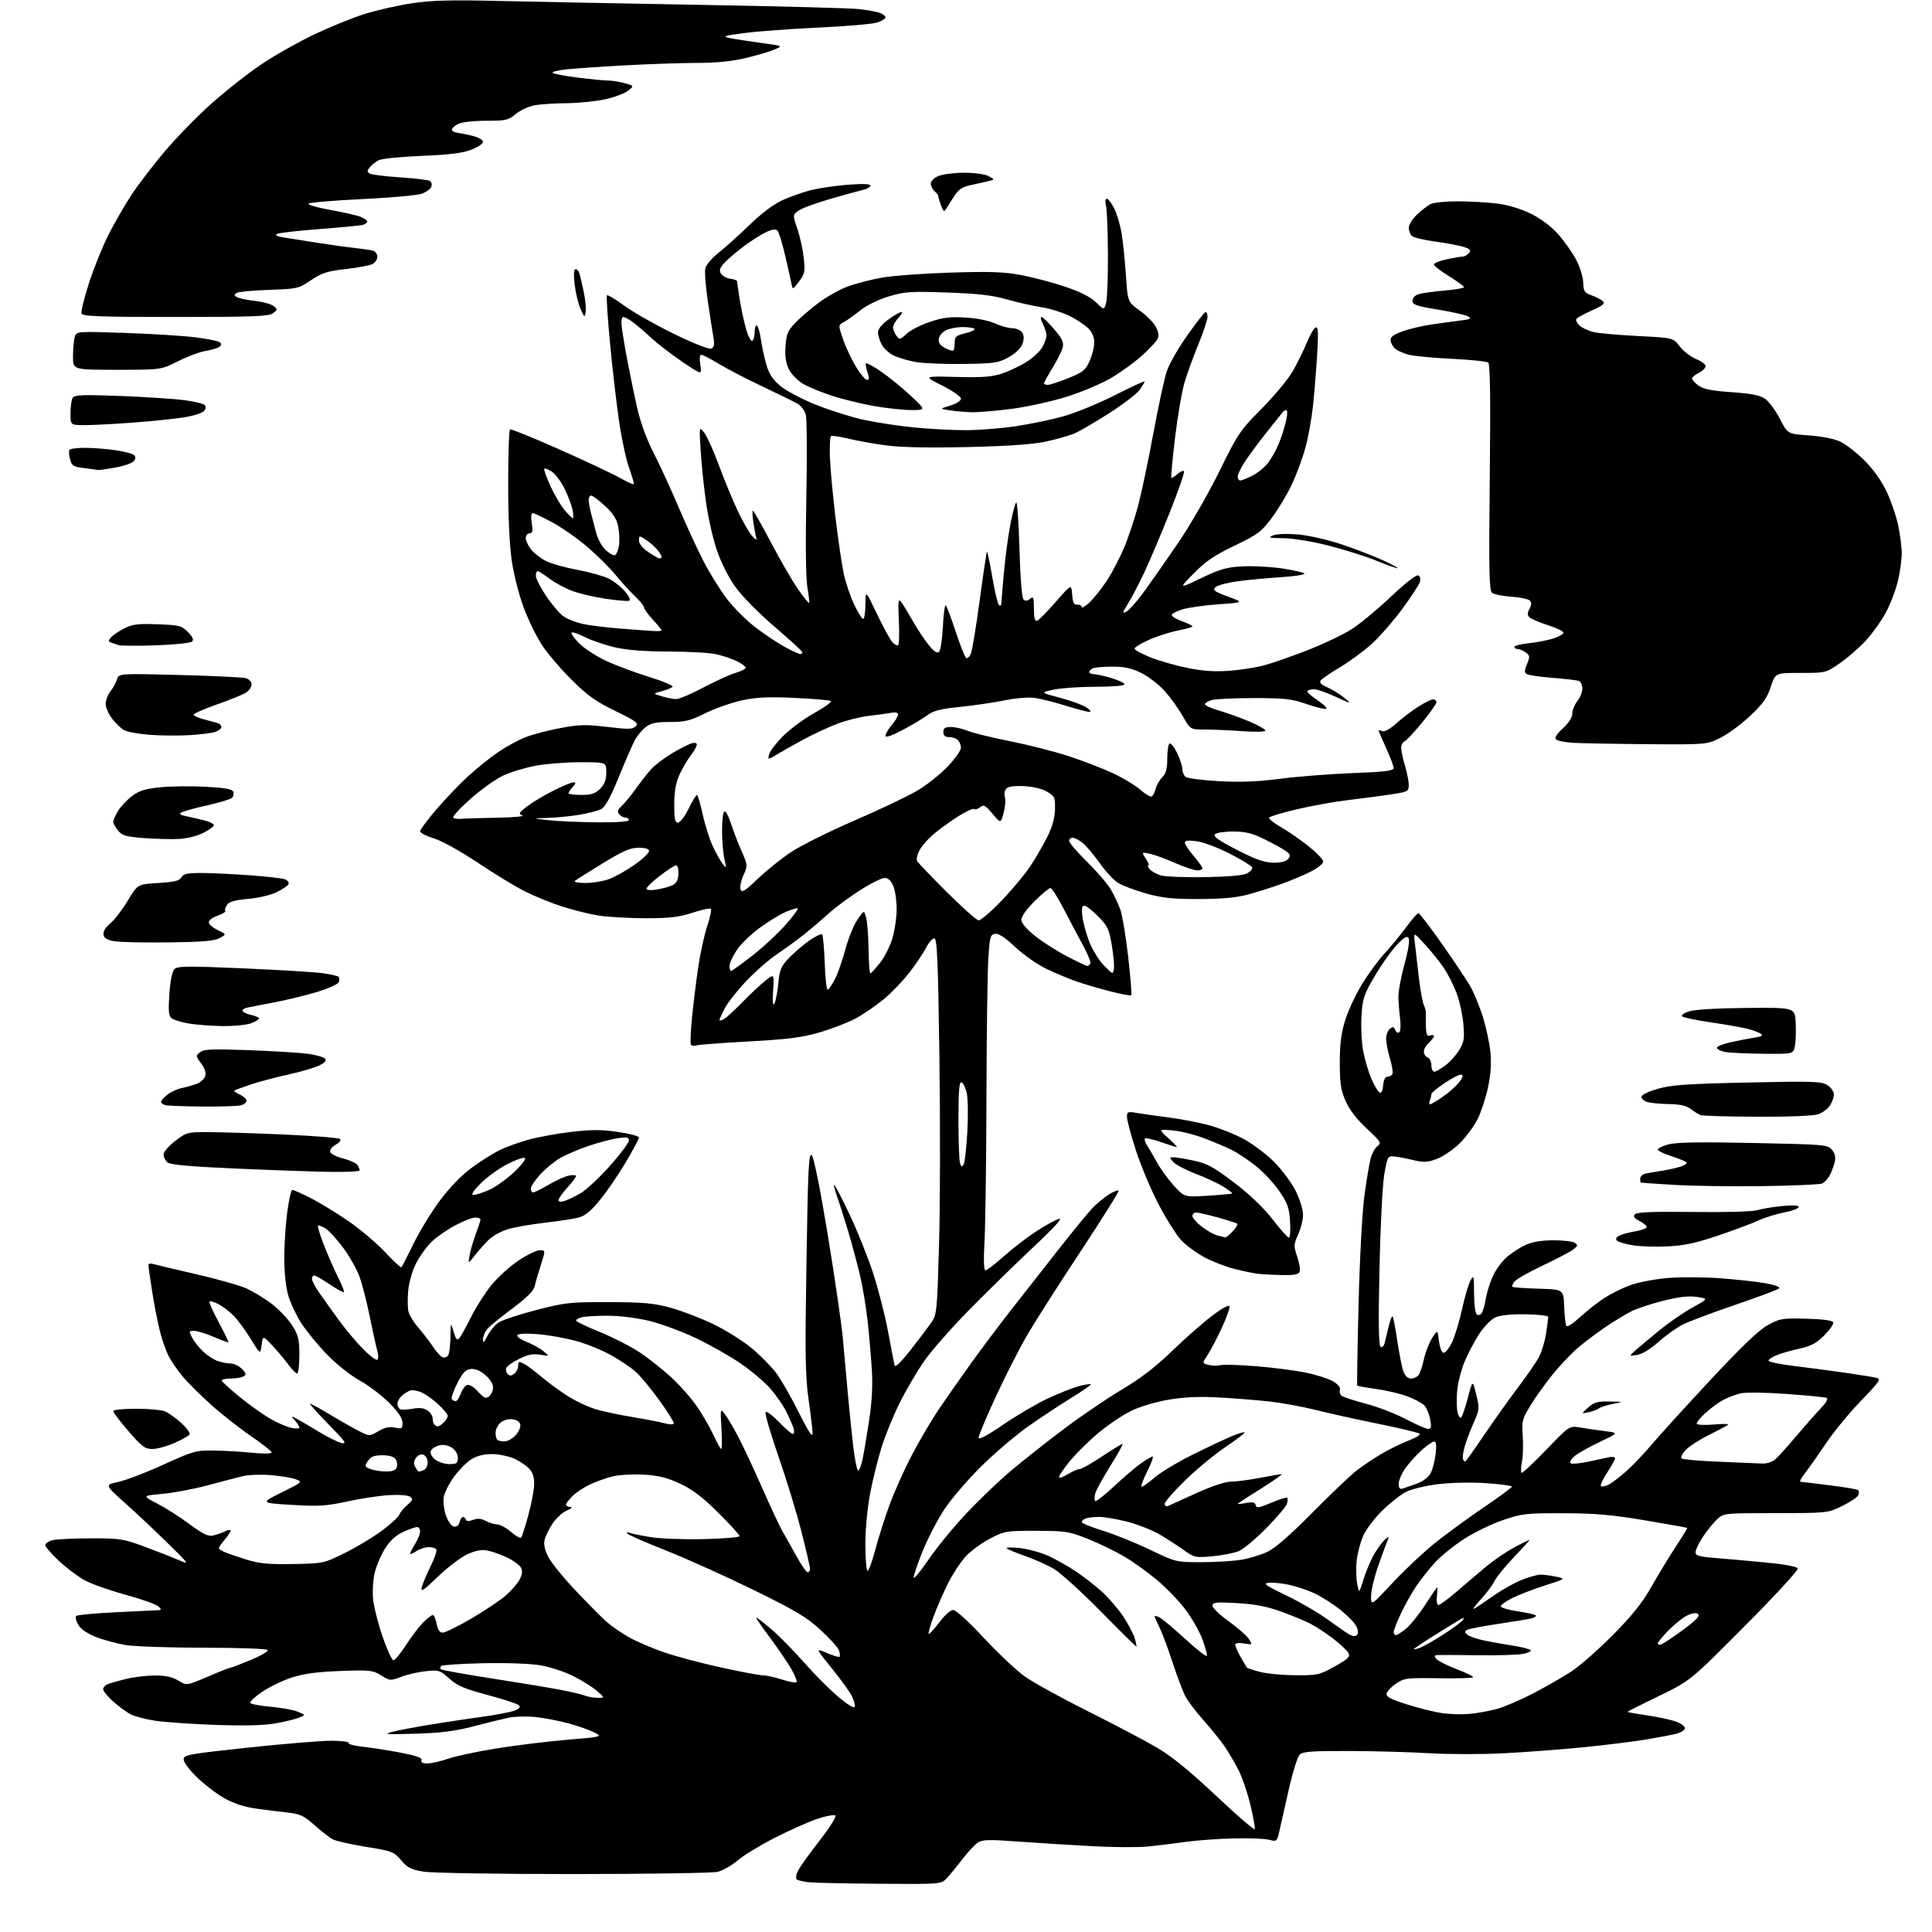 <?xml version="1.0" encoding="UTF-8" standalone="no"?>
<svg 
  version="1.1" 
  xmlns="http://www.w3.org/2000/svg" 
  xmlns:xlink="http://www.w3.org/1999/xlink" 
  xmlns:svg="http://www.w3.org/2000/svg"
  xmlns:rdf="http://www.w3.org/1999/02/22-rdf-syntax-ns#"
  xmlns:cc="http://creativecommons.org/ns#"
  xmlns:dc="http://purl.org/dc/elements/1.1/"
  viewBox="0 0 768 768"
  width="768"
  height="768"
>
<style>svg {background-color: white; }</style>"
<path stroke="none" fill="black" fill-rule="evenodd" d="M350.30,748.83C337.21,748.73 324.48,748.48 322.00,748.26C319.52,748.05 317.12,747.50 316.66,747.05C316.21,746.60 316.52,744.94 317.37,743.36C318.22,741.79 322.06,736.45 325.92,731.51C329.77,726.57 332.55,722.15 332.10,721.70C331.65,721.25 328.41,721.85 324.89,723.03C321.38,724.21 313.75,727.61 307.95,730.57C302.15,733.54 295.49,737.60 293.16,739.60C290.82,741.60 287.25,743.62 285.21,744.09C283.17,744.56 257.43,744.96 228.00,744.97C198.37,744.98 171.82,744.56 168.50,744.02C163.43,743.21 162.03,742.51 159.46,739.48C156.56,736.07 155.90,735.82 145.46,734.14C139.43,733.17 133.48,731.83 132.23,731.15C130.99,730.47 127.75,727.94 125.04,725.54C120.79,721.76 119.31,721.07 114.31,720.52C111.11,720.18 105.37,719.45 101.55,718.91C96.94,718.25 92.74,716.85 89.07,714.75C86.02,713.01 81.16,709.29 78.26,706.48C75.37,703.68 73.00,700.50 73.00,699.41C73.00,697.57 74.71,697.26 98.75,694.69C112.91,693.18 127.79,691.96 131.81,691.97C135.83,691.99 138.88,692.39 138.59,692.86C138.29,693.33 140.83,694.01 144.21,694.36C147.60,694.72 154.35,695.77 159.21,696.70C165.59,697.93 167.92,698.76 167.56,699.70C167.23,700.58 167.98,701.00 169.87,701.00C171.42,701.00 175.14,700.16 178.14,699.12C181.14,698.09 189.75,696.25 197.27,695.04C204.79,693.82 217.37,692.28 225.22,691.61C239.41,690.41 239.48,690.39 236.37,688.74C234.65,687.82 230.08,686.20 226.22,685.13C222.35,684.06 216.33,682.89 212.84,682.54C209.35,682.18 204.47,682.33 202.00,682.85C199.53,683.38 193.22,684.93 188.00,686.30C180.86,688.16 175.15,688.88 165.00,689.18C153.42,689.52 152.14,689.42 156.00,688.43C158.47,687.80 165.22,686.51 171.00,685.57C176.78,684.62 186.02,683.23 191.54,682.48C197.07,681.72 202.88,680.62 204.46,680.02C206.46,679.25 207.01,678.61 206.27,677.87C205.70,677.30 200.11,675.46 193.86,673.79C184.60,671.32 181.78,670.12 178.61,667.26C174.93,663.94 174.43,663.78 169.32,664.31C166.35,664.61 161.94,665.62 159.52,666.55C155.22,668.19 155.02,668.17 151.50,666.00C148.13,663.92 147.03,663.80 135.19,664.25C126.05,664.59 120.68,665.32 116.00,666.84C112.42,668.00 107.12,670.56 104.22,672.52C101.32,674.49 99.18,676.48 99.46,676.94C99.75,677.41 103.48,678.10 107.74,678.48C112.01,678.87 116.85,679.76 118.50,680.47C121.50,681.75 121.50,681.75 118.77,682.84C117.27,683.44 113.00,684.46 109.29,685.11C104.81,685.89 96.79,686.08 85.51,685.67C76.16,685.33 65.44,684.59 61.69,684.02C57.95,683.46 53.53,682.29 51.88,681.44C50.23,680.59 47.11,678.28 44.94,676.33C42.77,674.37 41.00,672.19 41.00,671.49C41.00,670.79 41.79,669.89 42.75,669.50C43.71,669.11 46.98,668.17 50.00,667.43C53.02,666.68 58.20,666.06 61.50,666.04C65.82,666.02 68.44,666.58 70.85,668.05C74.20,670.09 74.20,670.09 82.46,666.55C87.00,664.60 91.04,663.00 91.43,663.00C91.82,663.00 95.48,661.61 99.57,659.91C103.66,658.20 106.75,656.40 106.44,655.91C106.13,655.40 94.86,655.00 81.19,654.99C67.61,654.99 53.60,654.51 50.05,653.94C46.50,653.36 41.11,651.90 38.08,650.70C34.53,649.28 32.03,647.54 31.06,645.81C30.23,644.33 29.89,642.78 30.30,642.37C30.71,641.95 37.90,641.29 46.27,640.88C54.65,640.48 62.16,640.11 62.96,640.07C64.25,640.01 64.25,639.82 62.96,638.56C62.16,637.77 56.33,635.70 50.00,633.96C43.67,632.23 36.38,629.66 33.78,628.26C31.18,626.86 26.57,623.40 23.53,620.57C20.49,617.74 18.00,614.89 18.00,614.23C18.00,613.57 19.24,612.70 20.75,612.28C22.26,611.87 29.12,611.52 36.00,611.51C47.72,611.50 49.06,611.71 57.50,614.84C62.45,616.67 68.53,619.06 71.00,620.14C75.46,622.08 75.41,622.01 66.50,613.27C61.55,608.41 53.93,601.24 49.56,597.34C41.63,590.25 41.63,590.25 47.05,589.08C50.03,588.44 58.10,585.35 64.99,582.21C76.83,576.81 77.90,576.51 85.00,576.61C89.12,576.67 95.99,577.06 100.25,577.49C104.64,577.93 108.00,577.88 108.00,577.38C108.00,576.90 104.29,573.96 99.75,570.86C95.21,567.76 88.06,562.14 83.86,558.36C79.65,554.59 74.56,549.51 72.53,547.07C70.51,544.63 68.02,541.01 67.00,539.01C65.99,537.01 64.47,532.71 63.63,529.44C62.79,526.17 61.41,519.12 60.55,513.76C59.70,508.40 59.00,503.54 59.00,502.94C59.00,502.35 59.79,502.11 60.75,502.42C61.71,502.72 69.25,504.52 77.50,506.40C85.75,508.29 94.75,510.80 97.50,511.98C100.25,513.17 104.90,515.95 107.83,518.16C110.76,520.38 114.48,524.26 116.08,526.79C118.62,530.79 119.00,532.34 119.00,538.70C119.00,542.71 118.60,546.00 118.12,546.00C117.63,546.00 115.99,544.31 114.47,542.25C112.94,540.19 110.08,536.79 108.10,534.69C104.50,530.88 104.50,530.88 104.00,534.69C103.50,538.50 103.50,538.50 99.68,532.26C97.59,528.83 94.50,524.65 92.83,522.98C91.16,521.31 88.44,519.25 86.80,518.40C85.16,517.55 83.58,517.09 83.29,517.37C83.01,517.66 84.64,521.36 86.92,525.58C89.20,529.81 90.94,533.40 90.78,533.55C90.63,533.70 88.03,532.76 85.00,531.45C81.97,530.15 78.48,529.06 77.22,529.04C75.06,529.00 75.02,529.13 76.39,531.75C77.18,533.26 79.10,535.71 80.66,537.19C82.22,538.66 84.77,540.35 86.32,540.94C87.86,541.52 90.23,542.00 91.57,542.00C92.90,542.00 94.95,542.95 96.12,544.12C97.83,545.83 97.97,546.40 96.87,547.10C96.12,547.58 93.78,547.98 91.67,547.98C89.56,547.99 87.98,548.40 88.17,548.88C88.35,549.37 91.59,552.29 95.37,555.38C99.16,558.47 104.61,562.35 107.49,564.00C110.38,565.65 114.15,567.28 115.87,567.62C117.59,567.97 119.00,567.89 119.00,567.45C119.00,567.02 118.21,565.77 117.25,564.68C115.54,562.76 115.56,562.74 118.00,564.02C119.38,564.74 123.30,567.05 126.73,569.14C130.15,571.24 134.20,573.24 135.73,573.60C138.08,574.14 137.28,573.00 130.52,566.12C126.14,561.65 122.88,558.00 123.29,558.00C123.70,558.00 127.29,559.97 131.27,562.37C135.25,564.77 140.39,567.70 142.70,568.87C146.90,570.99 146.90,570.99 150.43,568.91C152.96,567.42 154.80,567.02 156.98,567.49C159.73,568.10 160.00,567.93 160.00,565.58C160.00,563.81 158.35,561.33 154.75,557.69C151.86,554.76 146.57,550.75 143.00,548.78C139.26,546.70 133.70,542.28 129.90,538.34C126.27,534.58 121.70,529.00 119.75,525.95C117.79,522.90 115.48,517.98 114.60,515.02C113.63,511.75 113.00,505.93 113.00,500.18C113.00,494.98 113.53,486.74 114.18,481.86C114.83,476.99 115.74,473.00 116.21,473.00C116.68,473.00 119.86,474.41 123.28,476.13C126.70,477.85 133.42,481.94 138.22,485.22C143.01,488.49 149.67,494.10 153.03,497.69C156.38,501.27 159.33,504.01 159.57,503.76C159.82,503.51 161.98,499.31 164.37,494.41C166.76,489.51 171.48,481.79 174.85,477.25C178.61,472.21 183.42,467.21 187.24,464.40C190.68,461.86 195.60,458.72 198.16,457.42C200.73,456.12 206.03,454.17 209.95,453.08C213.87,451.99 221.66,450.57 227.25,449.92C235.19,449.00 239.23,449.01 245.71,449.97C250.27,450.65 254.00,451.64 254.00,452.17C254.00,452.70 251.70,457.04 248.88,461.82C246.07,466.59 241.48,473.32 238.69,476.77C234.99,481.35 232.67,483.29 230.06,483.98C228.10,484.50 222.06,485.43 216.64,486.05C211.22,486.67 204.63,487.81 201.99,488.60C199.35,489.38 195.91,491.25 194.34,492.76C192.78,494.27 190.28,497.07 188.78,499.00C186.07,502.50 186.07,502.50 186.67,499.00C187.01,497.07 188.11,493.25 189.14,490.50C190.16,487.75 191.00,485.16 191.00,484.75C191.00,484.34 190.05,484.00 188.89,484.00C187.73,484.00 184.14,485.41 180.91,487.13C177.68,488.85 173.45,491.80 171.51,493.69C169.56,495.58 166.80,499.43 165.37,502.25C163.89,505.17 162.55,509.83 162.26,513.10C161.97,516.25 162.03,520.00 162.39,521.44C162.76,522.87 164.52,525.73 166.31,527.78C168.10,529.82 170.68,533.18 172.04,535.23C173.39,537.29 175.14,539.22 175.92,539.52C176.70,539.82 177.71,539.49 178.15,538.78C178.60,538.08 179.01,534.80 179.06,531.50C179.15,525.50 179.15,525.50 180.33,529.40C181.28,532.53 181.73,533.02 182.64,531.90C183.26,531.13 185.36,527.33 187.30,523.45C189.24,519.57 192.88,513.88 195.38,510.80C197.89,507.72 202.71,503.36 206.09,501.10C209.46,498.85 213.27,497.00 214.55,497.00C216.87,497.00 216.87,497.00 215.02,502.75C214.00,505.91 212.90,509.72 212.57,511.21C212.16,513.12 209.52,515.76 203.74,520.09C199.21,523.48 194.71,527.14 193.75,528.24C192.79,529.33 192.00,531.18 192.00,532.36C192.00,534.06 192.37,533.79 193.75,531.07C194.71,529.19 196.62,526.83 198.00,525.84C199.38,524.84 206.12,522.58 213.00,520.80C224.69,517.78 226.57,517.57 242.00,517.61C255.74,517.65 259.84,518.02 266.50,519.83C270.90,521.03 278.55,523.96 283.50,526.34C288.45,528.73 295.34,533.03 298.79,535.91C302.25,538.79 306.65,543.25 308.57,545.82C310.49,548.39 314.52,555.44 317.53,561.47C321.19,568.82 323.00,571.60 323.00,569.90C323.00,568.50 322.30,562.43 321.44,556.42C320.11,547.18 319.98,538.78 320.58,501.68C321.18,464.16 321.48,458.06 322.68,459.25C323.54,460.11 326.00,472.34 329.08,491.07C331.83,507.81 334.52,526.23 335.05,532.00C335.58,537.77 336.47,547.67 337.03,554.00C337.60,560.33 338.55,569.67 339.15,574.77C339.76,579.87 340.61,584.26 341.04,584.53C341.48,584.79 342.29,582.87 342.84,580.26C343.40,577.64 344.60,570.55 345.51,564.50C346.65,556.87 346.97,550.59 346.54,544.00C346.20,538.77 345.45,530.23 344.88,525.00C344.31,519.77 342.98,511.78 341.93,507.24C340.87,502.70 338.70,494.60 337.09,489.24C335.48,483.88 333.47,477.59 332.62,475.25C331.78,472.91 331.33,471.00 331.61,471.00C331.90,471.00 334.62,476.22 337.65,482.60C340.68,488.97 344.89,499.46 347.01,505.90C349.12,512.35 351.85,522.99 353.06,529.56C354.27,536.13 355.43,542.12 355.64,542.87C355.87,543.66 358.46,541.13 361.80,536.87C364.98,532.82 368.68,527.93 370.02,526.02C372.42,522.60 372.49,521.96 373.28,495.02C373.73,479.88 373.79,446.24 373.43,420.25C372.88,381.38 372.52,373.00 371.40,373.00C370.65,373.00 369.18,374.69 368.12,376.75C367.07,378.81 364.13,383.20 361.58,386.50C359.03,389.80 354.41,394.62 351.30,397.21C348.19,399.79 343.12,403.25 340.05,404.90C336.97,406.54 330.51,409.02 325.70,410.41C318.66,412.45 313.16,413.15 297.49,414.00C286.78,414.58 277.39,415.30 276.61,415.59C275.84,415.89 274.95,415.73 274.65,415.24C274.34,414.75 274.54,409.88 275.09,404.42C275.63,398.96 276.74,390.00 277.55,384.50C278.35,379.00 279.96,371.66 281.11,368.19C282.26,364.71 282.93,361.60 282.59,361.26C282.25,360.92 278.94,361.63 275.24,362.84C269.80,364.60 266.18,365.02 256.50,365.01C249.90,364.99 241.57,364.52 238.00,363.96C234.43,363.39 227.94,361.79 223.60,360.40C219.25,359.01 212.53,356.28 208.65,354.33C204.78,352.38 196.31,347.23 189.83,342.88C183.09,338.37 175.68,334.26 172.52,333.29C169.48,332.35 167.00,331.07 167.00,330.45C167.00,329.82 169.85,325.97 173.33,321.90C176.81,317.83 182.46,311.91 185.89,308.74C189.32,305.58 194.76,301.20 197.98,299.01C201.20,296.82 206.09,294.15 208.84,293.07C211.58,291.98 217.81,290.35 222.66,289.43C230.25,288.00 232.90,287.94 241.39,288.96C249.79,289.97 251.50,289.93 252.72,288.71C253.97,287.46 252.90,286.67 244.57,282.61C236.81,278.84 233.50,276.47 227.22,270.22C222.95,265.98 217.67,259.80 215.50,256.50C213.32,253.20 210.06,246.55 208.25,241.73C206.43,236.90 204.28,228.58 203.48,223.23C202.54,217.03 202.01,205.81 202.01,192.31C202.00,180.65 202.34,170.92 202.75,170.69C203.16,170.45 212.28,174.16 223.00,178.93C233.72,183.70 244.64,188.86 247.25,190.40C249.86,191.93 252.00,192.79 252.00,192.31C252.00,191.83 251.07,188.78 249.93,185.53C248.79,182.29 247.03,173.98 246.03,167.07C245.02,160.16 243.42,146.27 242.47,136.21C241.52,126.15 240.98,117.68 241.28,117.39C241.57,117.10 244.61,118.92 248.04,121.45C251.46,123.97 260.30,128.99 267.68,132.61C275.45,136.41 281.76,138.92 282.67,138.57C283.90,138.10 284.11,137.12 283.61,134.23C283.26,132.18 282.25,125.67 281.37,119.77C280.49,113.87 280.05,107.94 280.39,106.59C280.73,105.24 283.14,102.44 285.75,100.38C288.36,98.31 293.88,93.36 298.00,89.36C302.64,84.86 307.60,81.14 311.00,79.59C314.02,78.22 319.04,76.44 322.14,75.63C325.24,74.83 331.88,73.85 336.89,73.45C342.88,72.99 346.00,73.09 346.00,73.76C346.00,74.32 344.76,75.07 343.25,75.43C341.74,75.78 335.77,77.43 330.00,79.09C324.23,80.75 318.51,82.88 317.30,83.81C315.10,85.50 315.10,85.50 316.98,91.00C318.01,94.03 319.14,99.20 319.50,102.50C320.09,107.91 319.91,108.83 317.63,111.88C315.15,115.19 315.09,115.21 314.64,112.88C314.39,111.57 313.25,106.48 312.11,101.57C310.97,96.66 309.58,92.18 309.03,91.63C308.35,90.95 306.85,91.18 304.45,92.32C302.49,93.26 298.55,95.76 295.69,97.89C292.84,100.02 289.39,102.96 288.03,104.42C286.09,106.52 285.79,107.45 286.63,108.79C287.22,109.73 288.89,110.64 290.35,110.82C291.81,110.99 293.00,111.44 293.01,111.82C293.01,112.19 293.48,115.42 294.04,119.00C294.60,122.58 295.74,127.88 296.57,130.79C297.40,133.69 298.51,135.80 299.04,135.48C299.57,135.15 300.00,133.53 300.00,131.88C300.00,130.23 300.40,129.13 300.88,129.43C301.37,129.73 302.07,132.12 302.44,134.74C302.80,137.36 303.76,141.83 304.56,144.68C305.63,148.51 307.06,150.75 310.04,153.30C312.26,155.21 318.63,158.59 324.28,160.86C329.90,163.13 338.55,165.85 343.50,166.92C348.45,167.98 357.42,169.34 363.42,169.93C369.43,170.52 378.60,171.00 383.80,171.00C388.99,171.00 397.94,170.30 403.68,169.45C409.42,168.60 418.03,166.80 422.81,165.46C427.59,164.13 436.79,160.34 443.25,157.06C449.71,153.78 455.00,151.34 455.00,151.64C455.00,151.94 454.09,153.46 452.99,155.02C451.88,156.57 446.37,160.78 440.74,164.37C435.11,167.96 428.93,171.55 427.00,172.36C425.07,173.16 420.12,174.56 416.00,175.48C410.76,176.64 401.42,177.31 385.00,177.70C369.61,178.06 358.39,177.85 352.50,177.08C347.55,176.44 340.66,175.21 337.18,174.36C333.71,173.50 330.60,173.06 330.28,173.39C329.96,173.71 329.78,177.24 329.88,181.24C329.99,185.23 330.95,195.93 332.03,205.00C333.11,214.07 334.62,224.43 335.39,228.00C336.16,231.58 338.02,237.09 339.51,240.25C341.01,243.41 342.63,246.00 343.12,246.00C343.60,246.00 344.01,243.41 344.02,240.25C344.04,234.50 344.04,234.50 348.57,243.97C351.06,249.18 353.81,254.24 354.68,255.20C355.55,256.16 356.60,256.75 357.01,256.49C357.42,256.24 357.55,251.87 357.31,246.77C356.95,238.98 357.09,237.77 358.19,239.22C358.91,240.17 361.02,243.63 362.87,246.90C364.73,250.17 367.60,254.48 369.25,256.49C371.37,259.06 372.57,259.83 373.32,259.08C373.91,258.49 374.58,253.93 374.82,248.93C375.06,243.94 375.59,240.22 376.00,240.68C376.41,241.13 378.19,245.88 379.95,251.24C381.72,256.60 383.57,261.23 384.07,261.55C384.58,261.86 385.42,261.07 385.95,259.81C386.48,258.54 388.05,248.99 389.45,238.59C390.84,228.19 392.14,219.52 392.33,219.33C392.52,219.15 393.49,223.73 394.48,229.53C395.47,235.32 396.67,240.30 397.14,240.59C397.61,240.88 398.00,240.75 398.00,240.31C398.01,239.86 398.47,234.32 399.04,228.00C399.60,221.68 400.77,212.90 401.63,208.50C402.49,204.10 403.53,200.14 403.95,199.70C404.36,199.26 404.95,207.51 405.24,218.04C405.57,229.51 406.21,237.61 406.85,238.25C407.60,239.00 408.37,238.94 409.46,238.04C410.81,236.91 411.00,237.38 411.00,241.96C411.00,245.68 411.36,247.05 412.25,246.75C412.94,246.52 416.29,243.14 419.69,239.24C425.89,232.14 425.89,232.14 426.20,236.32C426.43,239.58 426.88,240.47 428.25,240.36C429.21,240.28 430.00,240.71 430.00,241.30C430.00,241.89 431.41,241.05 433.14,239.44C434.86,237.82 437.97,233.90 440.05,230.72C442.14,227.54 445.23,221.59 446.93,217.50C448.64,213.42 451.13,205.89 452.48,200.78C453.82,195.68 456.54,182.76 458.51,172.09C460.48,161.41 462.87,150.35 463.83,147.51C464.79,144.66 468.48,138.23 472.04,133.21C475.59,128.19 478.84,124.06 479.25,124.04C479.66,124.02 480.00,124.91 480.00,126.02C480.00,127.13 478.38,131.97 476.41,136.77C474.44,141.57 471.95,148.43 470.88,152.00C469.82,155.57 468.11,165.47 467.10,174.00C466.08,182.53 465.41,189.68 465.62,189.91C465.82,190.14 466.89,189.50 468.00,188.50C469.11,187.50 470.30,186.96 470.65,187.31C471.00,187.66 468.44,195.05 464.98,203.72C461.51,212.40 456.98,223.10 454.91,227.50C452.84,231.90 449.94,237.46 448.46,239.85C446.10,243.67 446.01,244.06 447.77,243.12C448.87,242.53 452.00,239.00 454.72,235.28C457.44,231.55 463.53,222.85 468.25,215.94C473.00,208.99 480.34,196.25 484.67,187.45C492.12,172.30 492.95,171.07 501.58,162.40C506.57,157.38 512.15,150.63 513.99,147.39C515.82,144.15 518.33,139.04 519.55,136.04C520.78,133.03 522.35,130.38 523.03,130.16C524.00,129.83 524.12,132.25 523.58,141.12C523.19,147.38 522.45,156.55 521.92,161.50C521.39,166.45 520.05,173.83 518.94,177.90C517.83,181.96 515.43,188.49 513.61,192.40C511.79,196.30 508.21,202.30 505.66,205.73C501.45,211.40 500.11,212.40 490.77,216.90C482.69,220.79 479.22,223.15 474.50,227.98C468.50,234.12 468.50,234.12 477.50,229.81C485.09,226.19 487.66,225.45 494.00,225.13C498.12,224.93 505.21,225.31 509.76,225.98C514.30,226.66 518.23,227.57 518.51,228.01C518.78,228.45 514.61,229.09 509.25,229.43C503.89,229.78 496.13,230.51 492.01,231.06C487.88,231.61 483.89,232.68 483.14,233.43C481.97,234.60 482.73,235.16 488.13,237.15C494.50,239.50 494.50,239.50 484.50,240.20C479.00,240.59 472.54,241.49 470.15,242.20C467.76,242.92 465.80,243.95 465.80,244.50C465.79,245.05 467.64,246.16 469.89,246.97C472.15,247.78 474.00,248.69 474.00,248.99C474.00,249.29 471.41,250.04 468.25,250.65C465.09,251.26 459.91,252.92 456.75,254.33C453.59,255.74 451.00,257.32 451.00,257.84C451.00,258.36 453.81,259.91 457.25,261.28C460.69,262.66 467.32,264.56 472.00,265.51C478.03,266.74 482.83,267.08 488.50,266.66C492.90,266.34 499.15,265.38 502.38,264.52C505.62,263.66 513.49,260.92 519.88,258.42C526.27,255.93 534.22,252.12 537.55,249.96C540.88,247.79 547.83,242.02 552.99,237.12C558.38,232.00 562.95,228.43 563.72,228.72C564.57,229.05 564.82,230.01 564.41,231.37C564.05,232.54 560.83,237.45 557.26,242.28C553.68,247.11 548.22,253.33 545.13,256.11C542.03,258.88 536.49,262.96 532.80,265.16C529.12,267.36 525.65,269.72 525.08,270.40C524.32,271.32 525.01,272.07 527.78,273.30C529.82,274.22 532.85,276.10 534.50,277.49C537.42,279.94 537.32,279.92 531.00,277.00C527.42,275.35 523.56,274.00 522.42,274.00C521.27,274.00 520.05,274.29 519.70,274.63C519.35,274.98 521.14,276.65 523.69,278.33C526.23,280.02 527.79,281.57 527.16,281.78C526.52,281.99 522.97,281.12 519.25,279.83C513.43,277.82 510.57,277.50 498.50,277.50C490.80,277.50 483.26,277.85 481.75,278.27C480.24,278.69 479.00,279.45 479.00,279.95C479.00,280.45 481.59,281.61 484.75,282.52C487.91,283.44 493.31,285.38 496.74,286.84C500.17,288.30 502.98,289.90 502.99,290.40C503.00,290.91 499.09,291.02 493.85,290.65C488.81,290.29 482.10,290.00 478.94,290.00C473.19,290.00 473.19,290.00 470.21,284.75C468.57,281.86 465.38,277.40 463.11,274.83C460.84,272.27 456.64,269.01 453.79,267.58C449.89,265.64 447.07,265.00 442.39,265.00C438.96,265.00 435.45,265.27 434.58,265.61C433.71,265.94 433.00,266.62 433.00,267.11C433.00,267.60 433.82,268.00 434.82,268.00C435.82,268.00 438.97,268.69 441.82,269.54C444.67,270.39 447.00,271.51 447.00,272.04C447.00,272.60 442.21,273.00 435.55,273.00C429.25,273.00 421.71,273.52 418.80,274.15C413.50,275.29 413.50,275.29 421.51,277.42C425.91,278.59 430.62,280.32 431.98,281.27C433.49,282.33 433.88,282.99 432.97,282.98C432.16,282.98 427.97,281.87 423.65,280.53C419.33,279.19 413.88,277.80 411.53,277.45C409.00,277.07 404.07,277.46 399.38,278.40C395.05,279.28 387.04,280.45 381.58,281.01C373.79,281.80 371.00,282.52 368.58,284.34C366.89,285.61 362.46,288.26 358.75,290.21C354.34,292.54 352.00,293.32 352.00,292.46C352.00,291.74 353.12,289.82 354.50,288.18C355.88,286.55 357.00,284.68 357.00,284.03C357.00,283.27 355.99,283.03 354.25,283.36C352.74,283.64 348.80,284.17 345.50,284.54C342.20,284.91 336.57,286.31 333.00,287.65C329.43,289.00 323.35,291.81 319.50,293.90C315.65,296.00 310.85,298.70 308.83,299.91C305.16,302.10 305.16,302.10 305.76,299.81C306.09,298.54 308.64,295.23 311.43,292.46C314.22,289.68 319.81,285.57 323.87,283.33C327.92,281.09 330.80,278.99 330.26,278.66C329.73,278.33 323.27,277.78 315.90,277.43C305.49,276.94 300.83,277.15 295.02,278.39C290.91,279.27 284.35,281.57 280.45,283.49C274.37,286.50 272.34,287.00 266.31,287.00C260.68,287.00 258.74,287.42 256.61,289.09C255.15,290.24 253.21,292.60 252.30,294.34C251.38,296.08 248.52,302.68 245.93,309.00C242.52,317.34 240.57,320.83 238.85,321.69C237.55,322.34 233.56,323.35 229.99,323.93C226.42,324.51 220.80,325.06 217.50,325.14C211.50,325.30 211.50,325.30 218.00,326.04C221.57,326.44 230.24,326.82 237.25,326.88C245.16,326.96 250.00,326.62 250.00,326.00C250.00,325.45 249.38,325.00 248.62,325.00C247.86,325.00 246.74,324.39 246.13,323.65C245.27,322.62 245.50,321.86 247.09,320.42C248.23,319.38 250.78,316.28 252.76,313.52C254.73,310.76 257.50,307.23 258.92,305.68C260.34,304.12 263.98,301.36 267.00,299.54C270.02,297.72 273.51,295.93 274.75,295.55C276.16,295.12 277.00,295.29 277.00,296.00C277.00,296.62 275.90,298.58 274.55,300.35C273.20,302.11 271.19,305.57 270.07,308.03C268.64,311.18 268.04,314.64 268.02,319.75C268.00,325.56 268.30,327.00 269.51,327.00C270.35,327.00 272.22,324.55 273.72,321.50C275.20,318.47 276.70,316.00 277.04,316.00C277.38,316.00 278.41,319.49 279.34,323.75C280.26,328.01 282.09,333.75 283.40,336.50C284.71,339.25 286.48,342.40 287.33,343.50C288.77,345.36 288.81,345.22 287.96,341.50C287.46,339.30 287.04,334.26 287.02,330.31C287.01,326.35 287.41,322.86 287.92,322.55C288.42,322.24 289.60,324.35 290.53,327.24C291.46,330.13 293.36,335.10 294.76,338.27C297.26,343.96 297.27,344.08 295.52,347.96C294.54,350.12 294.04,352.65 294.39,353.58C294.92,354.97 296.18,354.18 301.27,349.30C304.70,346.02 310.65,341.24 314.50,338.69C318.35,336.13 329.71,330.48 339.74,326.14C349.77,321.80 361.03,316.43 364.75,314.22C368.48,312.00 373.89,307.70 376.77,304.65C379.64,301.61 382.00,298.28 382.00,297.26C382.00,296.24 381.46,294.86 380.80,294.20C380.14,293.54 378.57,293.00 377.30,293.00C375.67,293.00 375.00,292.42 375.00,291.00C375.00,289.44 375.67,289.00 378.03,289.00C379.70,289.00 382.69,289.68 384.68,290.51C386.66,291.34 394.19,293.19 401.40,294.61C408.60,296.04 419.07,298.70 424.67,300.53C430.26,302.36 438.14,305.39 442.19,307.26C446.23,309.13 451.21,312.12 453.24,313.91C455.28,315.69 457.35,316.90 457.86,316.59C458.36,316.27 459.06,314.88 459.41,313.48C459.76,312.09 460.94,310.06 462.03,308.97C463.51,307.49 464.00,305.64 464.00,301.56C464.00,298.57 464.41,295.87 464.91,295.56C465.41,295.25 466.76,296.94 467.91,299.31C469.06,301.69 470.00,304.56 470.00,305.69C470.00,306.83 470.57,308.23 471.26,308.80C471.96,309.38 477.92,310.15 484.51,310.52C493.19,311.00 499.95,310.74 509.00,309.56C515.88,308.67 528.81,307.66 537.75,307.32C550.53,306.83 554.00,306.40 554.00,305.32C554.00,304.57 552.65,300.98 551.00,297.34C549.35,293.70 548.00,290.57 548.00,290.39C548.00,290.21 548.68,290.32 549.51,290.64C550.41,290.99 552.64,289.75 555.10,287.53C557.35,285.50 561.25,282.53 563.79,280.92C566.32,279.31 568.98,278.00 569.70,278.00C570.41,278.00 571.00,278.51 571.00,279.14C571.00,279.76 568.43,283.41 565.30,287.25C562.16,291.08 559.01,294.44 558.30,294.72C557.58,294.99 557.00,296.18 557.01,297.36C557.02,298.54 557.69,301.71 558.51,304.41C559.33,307.11 560.00,310.53 560.00,312.02C560.00,314.61 559.69,314.77 552.75,315.82C548.76,316.42 541.23,317.41 536.00,318.03C530.77,318.64 521.67,320.27 515.76,321.65C509.85,323.04 504.78,324.54 504.51,324.99C504.23,325.44 506.36,327.17 509.25,328.83C512.14,330.50 517.09,333.92 520.25,336.44C523.41,338.97 526.00,341.69 526.00,342.50C526.00,343.31 523.74,345.11 520.97,346.52C518.20,347.92 512.91,350.15 509.22,351.46C505.52,352.78 499.57,354.65 496.00,355.61C491.40,356.85 485.69,357.37 476.50,357.38C465.98,357.40 461.98,356.97 455.52,355.14C451.13,353.90 446.14,352.01 444.43,350.95C442.71,349.90 439.43,346.34 437.13,343.06C434.82,339.78 431.77,336.18 430.34,335.05C428.90,333.92 427.12,333.00 426.37,333.00C425.61,333.00 425.00,333.57 425.00,334.28C425.00,334.98 428.18,338.69 432.07,342.53C435.96,346.36 440.22,351.31 441.54,353.53C442.86,355.75 444.58,359.39 445.37,361.62C446.15,363.85 447.55,372.32 448.48,380.43C449.40,388.54 449.95,395.39 449.69,395.64C449.44,395.89 445.69,395.20 441.37,394.09C437.04,392.98 431.02,391.22 428.00,390.17C424.98,389.12 419.57,386.86 416.00,385.16C412.43,383.45 406.84,379.55 403.58,376.48C399.61,372.73 396.99,371.00 395.58,371.20C393.69,371.47 393.44,372.37 392.88,381.00C392.53,386.23 392.20,410.98 392.13,436.00C392.07,461.02 391.72,486.79 391.37,493.25C390.94,500.96 391.07,505.00 391.73,505.00C392.29,505.00 395.56,502.49 398.99,499.43C402.42,496.37 408.21,491.91 411.86,489.52C415.51,487.14 419.62,484.87 421.00,484.49C422.63,484.03 419.17,487.86 411.00,495.53C404.12,501.99 392.65,513.21 385.50,520.46C378.34,527.72 370.17,537.01 367.33,541.12C364.49,545.23 360.15,552.62 357.69,557.54C355.23,562.47 352.01,570.33 350.53,575.00C349.05,579.67 346.98,588.00 345.92,593.50C344.81,599.30 344.00,607.77 344.00,613.69C344.00,619.30 344.37,624.11 344.81,624.39C345.26,624.66 346.65,620.98 347.90,616.19C349.15,611.41 351.75,603.23 353.68,598.00C355.61,592.77 359.61,583.88 362.57,578.24C365.53,572.60 370.29,564.52 373.15,560.28C376.01,556.04 381.84,547.72 386.11,541.78C390.38,535.84 397.49,526.38 401.91,520.74C406.33,515.11 414.71,504.43 420.53,497.00C426.36,489.57 432.56,482.01 434.31,480.18C436.07,478.36 438.99,475.95 440.80,474.82C442.62,473.69 444.34,473.01 444.64,473.30C444.93,473.59 438.22,484.33 429.74,497.17C421.25,510.00 411.71,524.93 408.54,530.35C405.36,535.77 399.67,546.92 395.88,555.12C392.10,563.32 389.00,570.70 389.00,571.52C389.00,572.49 392.42,570.67 398.75,566.34C404.11,562.67 412.10,557.98 416.50,555.92C420.90,553.86 426.46,551.66 428.85,551.02C431.24,550.39 433.38,550.05 433.61,550.28C433.83,550.50 430.30,552.96 425.76,555.74C421.22,558.52 413.47,563.66 408.53,567.15C403.60,570.64 395.24,577.77 389.95,583.00C384.66,588.23 378.08,595.91 375.34,600.07C372.60,604.23 368.68,611.82 366.63,616.94C364.59,622.05 363.05,626.66 363.23,627.19C363.40,627.71 366.09,624.39 369.20,619.82C372.31,615.24 378.99,607.10 384.04,601.73C389.08,596.35 397.10,588.67 401.86,584.66C406.61,580.65 416.10,573.16 422.94,568.01C429.79,562.86 440.14,555.83 445.94,552.39C453.35,548.00 459.34,543.40 466.00,536.96C471.22,531.91 478.42,525.59 482.00,522.91C486.05,519.87 488.61,518.51 488.78,519.31C488.94,520.02 487.50,523.95 485.59,528.05C483.68,532.15 481.15,536.95 479.98,538.71C477.85,541.92 477.85,541.92 480.44,542.57C481.87,542.93 483.98,542.98 485.15,542.67C486.31,542.37 492.72,542.56 499.38,543.09C506.05,543.63 514.97,544.79 519.21,545.67C523.45,546.55 528.33,548.13 530.05,549.18C531.93,550.32 532.97,551.64 532.65,552.47C532.36,553.23 532.65,554.29 533.31,554.82C533.96,555.36 538.33,556.79 543.00,558.01C547.67,559.24 554.80,561.98 558.83,564.12C562.86,566.25 566.84,568.00 567.69,568.00C568.92,568.00 569.08,567.26 568.53,564.25C568.14,562.19 567.13,559.72 566.28,558.77C565.43,557.82 562.39,556.17 559.53,555.10C556.66,554.02 551.06,552.70 547.06,552.14C543.07,551.59 539.68,550.99 539.52,550.82C539.37,550.64 539.61,536.10 540.05,518.50C540.52,499.79 541.50,481.72 542.41,475.00C543.27,468.68 544.42,461.99 544.95,460.14C545.49,458.29 546.70,456.21 547.65,455.51C549.21,454.37 548.79,453.70 543.32,448.63C539.37,444.98 536.45,441.19 534.93,437.76C533.01,433.41 532.60,430.77 532.59,422.50C532.58,415.01 533.12,410.74 534.75,405.50C535.94,401.65 539.01,395.13 541.55,391.00C544.10,386.88 548.08,381.48 550.39,379.00C552.70,376.53 556.49,371.91 558.83,368.75C561.16,365.59 563.42,363.00 563.85,363.00C564.28,363.00 568.51,368.53 573.25,375.28C577.99,382.04 583.03,389.58 584.44,392.03C585.86,394.49 588.08,399.88 589.39,404.00C590.69,408.12 592.06,414.44 592.44,418.04C592.90,422.49 592.62,426.95 591.56,432.02C590.71,436.11 588.86,441.80 587.46,444.68C586.05,447.55 582.84,451.93 580.32,454.42C577.80,456.90 573.72,459.70 571.26,460.64C567.40,462.12 566.08,462.18 561.64,461.12C558.82,460.44 555.38,459.80 554.01,459.69C551.66,459.51 551.45,459.92 550.25,467.00C549.55,471.12 548.70,488.05 548.35,504.60C547.90,526.21 548.03,534.90 548.83,535.40C549.51,535.81 550.19,534.99 550.57,533.29C550.92,531.76 551.64,528.77 552.17,526.65C552.70,524.53 553.34,523.01 553.59,523.26C553.85,523.52 554.69,527.97 555.47,533.15C556.25,538.33 557.35,543.79 557.92,545.29C558.54,546.93 559.70,548.00 560.85,548.00C561.90,548.00 563.25,547.41 563.85,546.68C564.45,545.96 565.42,543.12 566.01,540.38C566.60,537.64 568.07,533.84 569.27,531.95C571.46,528.50 571.46,528.50 571.98,532.92C572.27,535.35 573.04,537.52 573.70,537.74C574.35,537.95 575.84,536.26 577.01,533.98C578.17,531.70 580.01,525.76 581.10,520.79C582.19,515.81 583.72,510.56 584.50,509.12C585.83,506.66 585.92,506.97 585.96,514.19C585.98,518.71 586.46,522.17 587.11,522.57C587.72,522.95 588.60,522.65 589.06,521.90C589.52,521.15 590.20,518.73 590.56,516.52C590.92,514.31 592.12,510.36 593.23,507.74C594.34,505.13 596.85,501.58 598.81,499.86C600.77,498.14 604.20,495.91 606.43,494.89C609.14,493.66 612.84,493.04 617.50,493.04C621.35,493.03 625.17,493.48 626.00,494.03C627.30,494.90 627.23,495.25 625.50,496.63C624.40,497.51 619.00,500.35 613.50,502.95C608.00,505.55 602.87,508.44 602.11,509.36C601.34,510.29 600.93,511.26 601.19,511.52C601.45,511.78 606.12,512.12 611.58,512.28C621.50,512.57 621.50,512.57 621.77,519.04C621.92,522.59 622.26,526.10 622.53,526.84C622.85,527.75 624.69,526.66 628.25,523.43C631.14,520.82 635.50,517.40 637.95,515.84C640.40,514.27 644.86,512.07 647.87,510.95C650.87,509.82 657.37,508.53 662.31,508.08C667.25,507.62 676.74,507.63 683.39,508.10C690.05,508.58 698.35,509.48 701.82,510.11C705.60,510.79 707.78,511.62 707.24,512.16C706.74,512.66 698.95,515.58 689.92,518.65C680.89,521.72 671.45,525.26 668.95,526.53C666.46,527.79 662.11,530.89 659.30,533.42C656.20,536.20 652.88,538.23 650.85,538.58C647.50,539.14 647.50,539.14 650.10,536.82C651.53,535.54 655.80,531.96 659.60,528.86C663.39,525.76 669.35,521.65 672.82,519.74C679.15,516.25 679.15,516.25 674.56,515.56C671.28,515.07 667.50,515.49 661.24,517.06C656.43,518.25 650.70,520.15 648.50,521.26C646.30,522.37 641.80,525.10 638.50,527.32C635.20,529.54 630.34,533.17 627.70,535.38C625.06,537.59 620.47,542.37 617.49,546.01C614.52,549.65 610.45,555.30 608.46,558.56C605.10,564.07 604.87,564.95 605.30,570.68C605.55,574.07 605.43,578.68 605.02,580.90C604.61,583.12 604.52,585.18 604.81,585.48C605.10,585.77 609.51,581.67 614.60,576.37C623.86,566.72 623.86,566.72 628.18,567.47C630.56,567.88 634.98,568.52 638.00,568.90C643.50,569.58 643.50,569.58 636.00,573.14C631.88,575.10 627.38,577.63 626.00,578.76C624.62,579.90 623.85,581.18 624.28,581.61C624.71,582.04 627.86,581.79 631.28,581.06C634.70,580.32 638.51,579.51 639.75,579.24C640.99,578.98 642.00,579.19 642.00,579.71C642.00,580.23 640.59,582.78 638.88,585.37C637.16,587.97 636.03,590.37 636.37,590.71C636.71,591.05 638.01,590.86 639.25,590.28C640.49,589.71 643.65,587.33 646.29,585.00C648.92,582.67 653.59,577.78 656.66,574.13C659.73,570.48 670.23,558.94 679.99,548.48C692.55,535.02 699.22,528.65 702.82,526.69C707.57,524.11 708.57,523.95 718.12,524.21C724.90,524.40 728.47,524.90 728.73,525.69C728.95,526.34 727.34,528.66 725.15,530.85C722.06,533.94 719.89,535.10 715.34,536.09C712.13,536.80 708.04,537.97 706.25,538.70C704.46,539.43 703.00,540.42 703.00,540.89C703.00,541.36 707.39,542.29 712.75,542.94C718.11,543.59 727.23,544.80 733.00,545.62C738.77,546.45 744.53,547.37 745.78,547.68C747.87,548.19 747.36,548.96 739.71,556.90C735.12,561.66 728.96,569.14 726.02,573.53C723.08,577.91 719.37,583.19 717.76,585.25C716.15,587.31 715.21,589.01 715.67,589.03C716.12,589.05 721.36,589.68 727.30,590.42C733.25,591.17 738.37,592.03 738.68,592.34C738.99,592.66 739.00,593.56 738.70,594.35C738.39,595.14 735.53,597.06 732.33,598.63C726.51,601.47 726.51,601.47 705.84,601.49C685.23,601.50 685.16,601.51 682.53,603.98C681.08,605.34 678.56,608.45 676.94,610.90C675.32,613.34 674.00,616.10 674.00,617.03C674.00,618.42 675.44,618.83 682.25,619.36C686.79,619.72 695.83,620.52 702.34,621.16C709.74,621.87 714.35,622.76 714.64,623.51C714.90,624.18 705.38,634.50 693.50,646.44C671.89,668.17 671.89,668.17 659.44,674.18C652.60,677.49 647.00,680.33 647.00,680.48C647.00,680.64 650.71,681.31 655.25,681.98C659.79,682.64 665.00,683.81 666.84,684.58C668.67,685.34 669.99,686.52 669.77,687.18C669.55,687.85 668.09,688.73 666.53,689.15C664.97,689.57 659.60,690.60 654.60,691.44C649.59,692.28 638.30,693.68 629.50,694.56C620.70,695.43 606.41,696.51 597.74,696.96C589.07,697.41 575.80,697.40 568.24,696.94C560.68,696.48 546.32,696.08 536.32,696.05C521.54,696.01 517.87,696.28 516.66,697.48C515.84,698.30 514.05,703.81 512.68,709.73C511.31,715.66 509.62,723.13 508.92,726.34C507.64,732.18 507.64,732.18 504.57,731.35C502.88,730.89 496.55,730.64 490.50,730.78C484.45,730.93 475.90,731.55 471.50,732.16C467.10,732.77 460.35,733.60 456.50,734.00C452.65,734.41 442.30,734.35 433.50,733.86C424.70,733.38 411.51,732.54 404.19,732.01C393.08,731.19 390.52,731.27 388.69,732.48C387.49,733.27 384.70,736.27 382.50,739.14C380.30,742.01 377.51,745.40 376.30,746.68C374.10,748.99 374.00,749.00 350.30,748.83zM498.80,727.11C498.97,726.59 498.20,722.30 497.08,717.59C495.96,712.87 493.85,706.65 492.39,703.76C490.93,700.87 488.40,696.56 486.77,694.18C485.14,691.80 481.33,687.08 478.30,683.69C475.27,680.29 472.00,675.94 471.04,674.01C470.07,672.08 467.80,666.00 466.00,660.50C464.20,655.00 461.89,648.83 460.86,646.79C459.84,644.75 459.00,642.82 459.00,642.50C459.00,642.19 459.93,642.43 461.07,643.04C462.21,643.65 466.82,647.53 471.30,651.65C475.78,655.78 479.59,658.73 479.76,658.22C479.93,657.70 479.11,654.70 477.94,651.56C476.76,648.42 473.71,643.09 471.15,639.71C468.59,636.34 463.52,631.08 459.88,628.04C456.24,624.99 450.39,620.80 446.88,618.73C443.37,616.66 436.90,613.52 432.50,611.76C425.02,608.77 423.69,608.56 412.00,608.53C399.88,608.50 399.32,608.60 393.44,611.67C390.11,613.41 385.73,616.66 383.72,618.89C381.70,621.12 378.54,626.00 376.69,629.73C374.84,633.45 372.30,639.33 371.03,642.78C369.77,646.24 368.93,649.26 369.17,649.51C369.41,649.75 371.28,647.71 373.33,644.97C375.47,642.11 377.83,640.00 378.91,640.00C380.00,640.00 385.05,644.60 391.08,651.09C396.75,657.18 404.11,664.11 407.44,666.47C410.77,668.84 422.10,675.07 432.60,680.32C443.11,685.57 455.49,692.10 460.10,694.83C465.93,698.27 473.09,704.12 483.49,713.92C491.74,721.69 498.62,727.63 498.80,727.11zM584.00,681.32C587.02,681.06 591.98,680.17 595.00,679.34C598.02,678.52 604.59,675.70 609.59,673.08C614.59,670.46 621.34,666.59 624.59,664.48C627.84,662.37 635.23,655.88 641.00,650.07C648.85,642.17 652.76,637.28 656.50,630.69C659.25,625.84 663.62,618.66 666.21,614.72C668.79,610.79 670.82,607.48 670.70,607.37C670.58,607.25 663.07,605.90 653.99,604.37C640.85,602.15 634.25,601.57 621.50,601.54C606.49,601.50 604.99,601.67 597.26,604.33C592.72,605.89 585.75,609.30 581.76,611.92C577.76,614.53 572.68,618.66 570.47,621.09C568.25,623.51 564.97,627.63 563.19,630.22C561.40,632.82 558.60,637.77 556.97,641.22C555.34,644.68 554.00,648.06 554.00,648.75C554.00,649.44 554.42,650.00 554.92,650.00C555.43,650.00 557.29,648.78 559.06,647.30C560.83,645.81 564.24,641.53 566.63,637.80C569.03,634.06 571.12,631.00 571.29,631.00C571.46,631.00 571.41,632.58 571.19,634.50C570.95,636.55 571.22,638.00 571.84,638.00C572.42,638.00 575.64,635.64 578.98,632.75C582.33,629.86 587.57,625.41 590.62,622.85C593.67,620.29 598.83,616.77 602.08,615.04C605.34,613.30 608.00,612.03 608.00,612.20C608.00,612.37 605.19,615.46 601.75,619.07C598.31,622.67 594.85,626.94 594.05,628.56C593.26,630.18 590.78,633.48 588.55,635.89C586.32,638.31 585.17,639.93 586.00,639.49C586.83,639.05 590.26,636.75 593.64,634.37C597.01,632.00 602.11,629.14 604.97,628.01C607.83,626.89 611.14,625.95 612.33,625.94C613.52,625.93 616.30,626.29 618.50,626.74C622.50,627.57 622.50,627.57 614.00,630.30C609.33,631.81 603.52,634.04 601.09,635.27C598.66,636.50 596.64,637.95 596.59,638.50C596.54,639.05 599.50,639.95 603.18,640.50C606.85,641.05 610.13,641.78 610.47,642.13C610.81,642.48 610.06,643.02 608.80,643.33C607.53,643.64 601.56,644.63 595.53,645.52C589.50,646.42 583.95,647.49 583.22,647.90C582.09,648.53 582.10,648.83 583.23,649.77C583.97,650.39 586.59,651.35 589.04,651.91C591.49,652.47 596.76,653.44 600.75,654.05C604.73,654.67 608.22,655.54 608.49,655.98C608.76,656.42 607.33,657.09 605.30,657.47C603.28,657.85 595.29,658.08 587.56,657.98C579.83,657.88 572.66,657.85 571.63,657.90C570.11,657.98 569.98,658.28 570.95,659.44C571.61,660.23 575.29,662.08 579.13,663.55C582.97,665.02 585.86,666.47 585.56,666.78C585.25,667.08 579.02,667.24 571.70,667.13C559.27,666.94 558.18,667.07 554.96,669.25C553.07,670.53 551.37,672.31 551.20,673.22C550.95,674.50 552.78,675.47 559.19,677.50C563.76,678.95 569.98,680.50 573.00,680.96C576.02,681.42 580.98,681.58 584.00,681.32zM339.81,678.44C339.98,677.72 339.40,675.75 338.53,674.05C337.65,672.35 334.06,667.40 330.54,663.05C324.15,655.14 324.15,655.14 328.72,657.09C331.23,658.17 333.49,658.85 333.73,658.60C333.98,658.35 333.89,657.23 333.54,656.11C333.18,654.99 329.88,651.31 326.19,647.94C320.59,642.80 316.23,640.20 299.50,632.00C288.50,626.62 272.98,619.62 265.00,616.46C257.02,613.30 250.05,610.26 249.50,609.71C248.83,609.04 249.10,608.92 250.30,609.34C251.30,609.69 255.12,610.47 258.80,611.06C262.49,611.65 271.91,612.00 279.74,611.82C287.58,611.64 293.99,611.10 293.99,610.62C294.00,610.14 290.19,605.96 285.54,601.34C279.30,595.15 275.30,592.10 270.36,589.79C265.19,587.37 261.87,586.55 255.86,586.20C251.57,585.95 245.98,586.27 243.44,586.91C240.90,587.55 236.86,589.00 234.46,590.12C232.06,591.25 228.95,593.32 227.55,594.72C226.15,596.13 225.00,597.66 225.00,598.14C225.00,598.61 225.79,599.02 226.75,599.04C227.77,599.06 227.18,599.65 225.31,600.46C223.56,601.23 221.00,603.57 219.62,605.67C218.25,607.78 216.83,610.69 216.48,612.13C216.06,613.88 216.55,616.16 217.95,618.90C219.11,621.18 223.98,627.18 228.78,632.24C233.58,637.31 239.07,642.86 241.00,644.59C242.93,646.32 247.02,649.15 250.11,650.88C253.19,652.61 259.62,655.35 264.39,656.96C269.16,658.58 279.37,661.27 287.08,662.95C294.79,664.63 302.15,666.00 303.43,666.00C304.72,666.00 308.08,666.74 310.90,667.66C313.72,668.57 316.30,669.04 316.63,668.70C316.97,668.36 315.99,665.93 314.47,663.30C312.94,660.66 309.08,655.01 305.89,650.75C302.70,646.49 300.34,643.00 300.64,643.00C300.94,643.00 303.68,645.13 306.73,647.74C309.78,650.35 315.64,656.31 319.75,660.99C323.86,665.67 329.99,671.81 333.36,674.63C337.18,677.82 339.62,679.26 339.81,678.44zM237.50,674.90C240.50,674.92 240.50,674.92 237.13,672.04C235.28,670.46 231.01,667.80 227.63,666.15C224.26,664.49 218.50,662.61 214.83,661.98C210.96,661.31 201.42,660.96 192.16,661.16C183.36,661.35 175.83,661.84 175.41,662.25C175.00,662.66 174.92,663.26 175.23,663.57C175.55,663.88 184.28,665.45 194.65,667.07C205.02,668.68 217.21,670.69 221.75,671.53C226.29,672.37 231.01,673.47 232.25,673.97C233.49,674.47 235.85,674.88 237.50,674.90zM514.84,665.93C523.75,666.00 524.47,665.84 530.58,662.42C535.96,659.41 536.83,658.56 536.04,657.08C535.53,656.11 532.72,653.50 529.80,651.27C526.89,649.05 522.70,646.33 520.50,645.24C518.30,644.14 513.12,642.02 509.00,640.53C503.61,638.58 498.76,637.66 491.75,637.26C483.26,636.78 482.00,636.92 482.00,638.30C482.00,639.18 484.88,641.95 488.39,644.46C491.91,646.97 495.50,650.11 496.37,651.44C497.96,653.87 497.96,653.87 494.48,653.30C492.32,652.95 491.00,653.14 491.00,653.81C491.00,654.40 491.98,656.60 493.18,658.69C494.38,660.79 495.50,662.68 495.66,662.90C495.83,663.12 498.11,663.88 500.73,664.58C503.36,665.29 509.70,665.90 514.84,665.93zM156.41,659.99C157.01,659.99 159.26,657.24 161.42,653.90C163.58,650.55 166.65,646.50 168.25,644.91C169.85,643.31 171.55,642.00 172.03,642.00C172.51,642.00 173.20,643.58 173.57,645.50C174.02,647.93 174.76,649.00 175.99,649.00C176.96,649.00 182.00,646.52 187.20,643.50C192.39,640.47 198.54,636.38 200.85,634.40C203.16,632.42 205.73,629.49 206.56,627.89C207.64,625.81 207.78,624.45 207.06,623.12C206.51,622.09 203.94,620.25 201.34,619.03C198.75,617.81 195.16,616.58 193.38,616.29C191.18,615.93 188.62,616.49 185.45,618.02C182.88,619.27 177.69,623.26 173.92,626.89C168.36,632.25 167.18,633.03 167.65,631.00C167.98,629.62 169.55,625.88 171.14,622.68C172.73,619.49 173.78,616.45 173.46,615.93C173.14,615.42 171.77,615.00 170.41,615.00C169.04,615.00 166.82,615.73 165.46,616.62C164.11,617.50 163.00,617.96 163.00,617.64C163.00,617.31 163.90,615.57 165.00,613.77C166.09,611.97 166.99,609.71 167.00,608.75C167.00,607.79 166.44,607.01 165.75,607.02C165.06,607.03 162.59,607.91 160.26,608.97C157.39,610.27 155.08,612.38 153.10,615.51C151.49,618.05 149.62,622.40 148.96,625.18C148.29,627.98 148.00,632.71 148.32,635.78C148.63,638.83 150.34,645.53 152.11,650.66C153.88,655.80 155.82,660.00 156.41,659.99zM564.59,654.97C566.01,654.42 570.23,652.00 573.97,649.59C577.71,647.17 581.11,644.63 581.54,643.94C582.08,643.07 581.89,642.93 580.90,643.49C580.13,643.92 575.56,646.73 570.75,649.73C565.94,652.73 562.00,655.35 562.00,655.56C562.00,655.78 563.16,655.51 564.59,654.97zM451.73,654.54C451.60,654.64 445.20,648.32 437.50,640.49C429.80,632.67 421.36,625.03 418.74,623.53C416.13,622.03 411.04,619.77 407.44,618.51C403.84,617.26 400.58,615.89 400.20,615.47C399.81,615.06 402.20,615.03 405.49,615.40C408.79,615.77 413.84,617.16 416.73,618.48C419.62,619.80 424.46,622.53 427.49,624.54C430.52,626.55 435.21,630.18 437.91,632.61C440.61,635.04 444.47,639.51 446.49,642.56C448.51,645.60 450.57,649.50 451.07,651.23C451.56,652.95 451.86,654.45 451.73,654.54zM660.44,653.66C661.23,653.36 665.09,650.77 669.01,647.92C673.83,644.42 675.81,642.41 675.12,641.72C674.44,641.04 673.16,641.11 671.16,641.93C669.54,642.60 666.14,645.23 663.61,647.76C661.07,650.30 659.00,652.78 659.00,653.29C659.00,653.80 659.65,653.97 660.44,653.66zM539.42,649.96C539.99,649.41 539.91,648.09 539.22,646.59C538.61,645.23 535.72,642.23 532.80,639.92C529.89,637.60 525.25,634.66 522.50,633.37C519.75,632.09 515.14,630.55 512.26,629.95C509.39,629.35 505.79,629.01 504.26,629.18C501.96,629.45 503.13,630.29 511.37,634.24C516.79,636.85 524.22,641.17 527.87,643.85C531.52,646.52 535.40,649.20 536.50,649.79C537.70,650.44 538.87,650.51 539.42,649.96zM553.57,629.21C558.28,624.16 565.82,617.07 570.32,613.45C574.82,609.83 583.56,603.44 589.75,599.25C595.94,595.06 601.00,591.33 601.00,590.95C601.00,590.58 596.37,589.96 590.70,589.58C584.69,589.18 576.74,589.35 571.58,589.99C566.72,590.59 561.03,591.97 558.92,593.04C556.82,594.11 552.59,597.44 549.52,600.44C546.45,603.44 543.02,607.97 541.89,610.52C540.76,613.07 539.59,617.55 539.29,620.48C538.99,623.41 539.09,627.54 539.51,629.65C540.28,633.50 540.28,633.50 542.03,627.78C542.99,624.63 544.93,620.09 546.33,617.70C547.74,615.30 549.67,612.70 550.63,611.92C552.20,610.64 552.29,610.69 551.52,612.50C551.05,613.60 549.40,618.10 547.85,622.50C546.31,626.90 545.03,632.28 545.02,634.45C545.00,638.40 545.00,638.40 553.57,629.21zM321.05,625.00C321.57,625.00 322.00,624.39 322.00,623.65C322.00,622.91 320.47,616.27 318.60,608.90C316.74,601.53 312.59,587.98 309.40,578.79C306.20,569.60 303.93,561.73 304.35,561.31C304.77,560.89 307.15,562.68 309.65,565.27C312.14,567.87 314.61,570.00 315.15,570.00C315.71,570.00 315.83,569.03 315.44,567.75C315.05,566.51 313.72,563.48 312.47,561.00C311.23,558.52 308.39,554.44 306.17,551.92C303.95,549.40 298.72,544.98 294.56,542.10C290.39,539.23 282.38,534.67 276.74,531.98C271.11,529.29 262.68,526.17 258.00,525.05C253.09,523.87 246.12,523.02 241.50,523.02C237.10,523.02 232.49,523.30 231.25,523.63C230.01,523.96 229.00,524.55 229.00,524.94C229.00,525.34 233.16,527.34 238.25,529.40C243.34,531.46 250.46,535.09 254.08,537.46C257.70,539.84 263.48,544.40 266.92,547.59C270.37,550.78 274.99,556.04 277.19,559.28C279.39,562.52 282.30,567.60 283.67,570.58C285.03,573.56 286.40,576.00 286.70,576.00C287.01,576.00 287.05,572.35 286.79,567.88C286.32,559.88 286.34,559.80 288.14,562.13C289.14,563.44 291.50,567.42 293.39,571.00C295.28,574.58 299.60,583.80 303.00,591.50C306.39,599.20 309.96,606.85 310.93,608.50C311.90,610.15 314.36,614.54 316.40,618.25C318.43,621.96 320.53,625.00 321.05,625.00zM116.58,621.73C128.58,621.50 128.71,621.47 137.23,617.25C141.94,614.92 148.58,610.91 151.99,608.35C155.39,605.79 158.43,602.98 158.74,602.10C159.06,601.22 160.48,599.50 161.90,598.27C164.12,596.37 164.28,595.89 163.00,594.98C162.13,594.36 158.57,594.10 154.50,594.35C150.65,594.59 143.20,595.72 137.94,596.87C129.66,598.68 126.69,598.86 115.94,598.21C103.50,597.46 103.50,597.46 111.94,593.28C120.26,589.16 120.35,589.08 117.57,588.03C116.02,587.44 111.54,586.70 107.62,586.38C103.71,586.07 98.70,586.25 96.50,586.79C94.30,587.33 88.00,588.98 82.50,590.45C77.00,591.92 68.90,593.45 64.50,593.85C56.50,594.57 56.50,594.57 62.50,597.69C65.80,599.40 71.59,603.09 75.37,605.89C80.92,610.00 82.75,610.86 84.87,610.35C86.32,610.01 88.33,609.30 89.34,608.78C90.35,608.26 91.38,608.04 91.63,608.29C91.88,608.54 90.94,610.11 89.54,611.77C88.14,613.43 87.00,615.07 87.00,615.42C87.00,615.77 88.24,616.55 89.75,617.17C91.26,617.78 95.20,619.11 98.50,620.12C103.16,621.55 107.21,621.91 116.58,621.73zM477.50,620.99C483.00,620.99 490.14,620.56 493.36,620.03C496.59,619.50 501.31,618.07 503.86,616.86C506.88,615.42 513.04,610.06 521.50,601.50C528.65,594.27 536.52,586.75 539.00,584.78C541.48,582.81 546.20,579.65 549.50,577.74C552.80,575.84 557.66,573.48 560.30,572.49C562.93,571.50 564.73,570.35 564.30,569.92C563.86,569.50 556.52,567.74 548.00,566.01C539.48,564.28 528.20,561.79 522.94,560.46C517.69,559.14 509.36,557.63 504.44,557.09C499.52,556.56 490.55,555.84 484.50,555.51C476.76,555.08 470.85,555.34 464.56,556.40C459.24,557.30 453.16,559.13 449.50,560.92C446.14,562.58 440.28,566.54 436.50,569.72C432.71,572.90 427.68,577.88 425.31,580.79C422.94,583.70 421.00,586.54 421.00,587.12C421.00,587.69 422.52,587.23 424.37,586.08C426.22,584.94 428.36,584.00 429.12,584.00C429.88,584.00 433.88,581.75 438.00,579.00C442.12,576.25 445.81,574.00 446.18,574.00C446.56,574.00 444.41,577.92 441.40,582.70C438.39,587.49 435.67,592.46 435.35,593.75C435.02,595.04 435.03,596.36 435.35,596.69C435.68,597.01 438.94,594.48 442.61,591.05C446.27,587.62 451.07,583.51 453.28,581.91C455.49,580.31 457.69,579.00 458.16,579.00C458.64,579.00 457.67,581.70 456.00,585.00C454.33,588.30 453.36,591.00 453.84,591.00C454.33,591.00 456.69,589.31 459.11,587.25C461.52,585.18 468.23,581.16 474.00,578.29C479.77,575.43 486.70,572.16 489.39,571.02C492.08,569.88 494.48,569.15 494.72,569.39C494.96,569.63 491.64,572.19 487.33,575.08C483.02,577.97 475.79,583.94 471.25,588.34C466.71,592.75 463.00,597.00 463.00,597.78C463.00,598.57 463.56,598.97 464.25,598.68C464.94,598.39 470.00,596.09 475.50,593.58C481.54,590.82 486.95,589.01 489.16,589.00C491.18,589.00 496.35,588.33 500.66,587.50C504.97,586.68 508.93,586.00 509.45,586.00C509.97,586.00 506.37,588.54 501.45,591.64C496.53,594.74 492.27,597.48 492.00,597.73C491.73,597.98 493.15,597.87 495.16,597.50C498.00,596.96 498.89,597.15 499.16,598.33C499.45,599.60 500.42,599.45 505.36,597.36C508.58,596.00 511.43,595.10 511.70,595.37C511.96,595.63 511.90,596.73 511.56,597.82C511.22,598.90 507.52,603.25 503.35,607.49C499.18,611.73 494.27,615.83 492.44,616.59C490.62,617.35 485.93,618.27 482.03,618.63C475.24,619.27 474.76,619.16 470.72,616.27C468.40,614.60 464.05,611.79 461.05,610.03C458.05,608.26 452.24,605.96 448.14,604.91C444.04,603.86 438.99,603.00 436.92,603.00C434.85,603.00 432.45,603.27 431.58,603.61C430.71,603.94 430.00,604.59 430.00,605.05C430.00,605.50 433.71,607.02 438.25,608.42C442.79,609.81 451.22,613.21 457.00,615.98C467.44,620.98 467.54,621.00 477.50,620.99zM207.15,611.20C207.50,610.82 208.78,606.90 209.97,602.50C211.17,598.10 212.23,592.63 212.32,590.35C212.44,587.44 211.90,585.53 210.50,583.96C209.40,582.73 206.70,580.89 204.50,579.88C202.30,578.87 198.30,578.03 195.62,578.02C192.41,578.01 189.60,578.70 187.41,580.05C185.59,581.18 182.47,584.31 180.49,587.01C178.51,589.71 176.66,593.40 176.38,595.21C176.10,597.02 176.51,600.30 177.29,602.50C178.07,604.72 179.46,606.65 180.42,606.84C181.49,607.05 182.35,606.39 182.69,605.09C182.99,603.94 183.59,603.00 184.03,603.00C184.47,603.00 184.99,603.48 185.19,604.06C185.43,604.78 186.36,604.81 188.06,604.17C189.86,603.48 191.29,603.60 193.04,604.57C194.39,605.32 196.45,605.95 197.61,605.96C198.78,605.98 201.25,607.33 203.11,608.95C204.97,610.58 206.79,611.59 207.15,611.20zM557.75,591.68C558.71,591.38 561.26,590.48 563.41,589.69C565.70,588.85 567.89,587.15 568.71,585.59C569.48,584.12 570.37,580.69 570.69,577.96C571.08,574.65 570.91,573.00 570.17,573.00C569.57,573.00 567.40,574.46 565.36,576.25C563.32,578.04 560.38,581.26 558.83,583.40C557.27,585.55 556.00,588.41 556.00,589.77C556.00,591.66 556.41,592.11 557.75,591.68zM153.28,584.94C155.90,584.98 157.26,584.50 157.69,583.36C158.04,582.46 157.86,581.00 157.30,580.11C156.62,579.04 154.85,578.50 152.01,578.50C148.70,578.50 147.41,579.00 146.26,580.74C144.88,582.82 144.94,583.05 147.13,583.93C148.44,584.45 151.20,584.90 153.28,584.94zM166.45,585.00C166.66,585.00 167.55,584.73 168.42,584.39C169.29,584.06 170.00,582.70 170.00,581.36C170.00,580.03 169.26,578.65 168.36,578.31C167.36,577.92 166.19,578.38 165.39,579.48C164.46,580.75 164.37,581.82 165.07,583.14C165.62,584.16 166.24,585.00 166.45,585.00zM178.61,582.00C181.55,582.00 182.00,581.67 182.00,579.52C182.00,578.01 181.06,576.43 179.61,575.48C178.05,574.46 176.27,574.14 174.53,574.58C173.05,574.95 171.57,575.94 171.25,576.78C170.91,577.69 171.59,579.06 172.94,580.16C174.20,581.17 176.75,582.00 178.61,582.00zM700.50,581.78C702.15,581.88 704.43,581.18 705.56,580.23C706.70,579.28 710.27,575.35 713.51,571.50C716.75,567.65 721.18,562.60 723.37,560.29C726.22,557.27 726.94,555.94 725.92,555.62C725.14,555.37 717.98,554.69 710.00,554.11C702.02,553.53 693.92,553.43 692.00,553.87C690.08,554.32 687.01,555.45 685.19,556.40C683.37,557.34 680.11,559.71 677.95,561.67C675.79,563.62 674.24,565.58 674.51,566.01C674.78,566.45 677.81,566.57 681.25,566.27C684.69,565.97 687.26,565.99 686.97,566.31C686.68,566.63 683.31,568.44 679.47,570.35C675.64,572.25 671.41,574.97 670.08,576.40C668.75,577.82 668.00,579.33 668.41,579.75C668.82,580.16 675.54,580.75 683.33,581.05C691.12,581.36 698.85,581.69 700.50,581.78zM582.46,581.00C582.65,581.00 586.08,576.16 590.09,570.25C594.10,564.34 600.24,555.74 603.73,551.13C607.22,546.53 610.91,541.13 611.92,539.13C612.93,537.14 614.14,533.02 614.60,530.00C615.05,526.98 615.45,524.07 615.46,523.54C615.48,523.01 611.51,522.52 606.50,522.45C600.85,522.37 596.38,522.82 594.48,523.66C592.80,524.41 589.94,527.33 588.02,530.25C586.13,533.14 583.47,538.20 582.11,541.50C580.76,544.80 579.45,550.07 579.21,553.21C578.96,556.36 579.07,560.13 579.44,561.61C579.81,563.08 580.46,563.89 580.90,563.39C581.33,562.90 582.52,559.35 583.53,555.50C585.38,548.50 585.38,548.50 586.81,554.29C588.19,559.88 588.15,560.28 585.71,565.79C584.31,568.93 582.70,573.26 582.13,575.41C581.55,577.55 581.31,579.69 581.60,580.16C581.88,580.62 582.27,581.00 582.46,581.00zM60.56,576.00C57.61,576.00 56.40,575.09 51.09,568.94C47.74,565.06 45.00,561.46 45.00,560.94C45.00,560.42 49.00,560.00 53.93,560.00C58.85,560.00 64.00,560.43 65.38,560.96C66.76,561.48 69.72,563.55 71.94,565.56C74.16,567.57 75.70,569.67 75.36,570.22C75.02,570.77 72.31,572.30 69.34,573.61C66.37,574.93 62.42,576.00 60.56,576.00zM200.49,573.00C201.68,573.00 203.67,571.92 204.92,570.59C206.16,569.26 207.02,567.35 206.83,566.34C206.61,565.17 205.45,564.38 203.65,564.18C201.98,563.98 200.04,564.56 198.91,565.58C197.86,566.53 197.00,568.29 197.00,569.49C197.00,570.69 197.30,571.97 197.67,572.33C198.03,572.70 199.30,573.00 200.49,573.00zM174.10,567.00C174.51,567.00 175.56,566.29 176.43,565.43C177.29,564.56 178.00,563.39 178.00,562.81C178.00,562.24 176.31,560.20 174.25,558.27C172.19,556.35 169.17,554.20 167.55,553.49C165.93,552.79 163.91,552.46 163.05,552.76C162.20,553.06 160.71,553.98 159.75,554.81C158.79,555.63 158.00,557.10 158.00,558.07C158.00,559.04 158.55,560.02 159.22,560.24C159.90,560.47 162.14,560.34 164.20,559.96C166.78,559.49 168.59,559.72 169.98,560.70C171.09,561.48 172.00,562.91 172.00,563.89C172.00,564.87 172.30,565.97 172.67,566.33C173.03,566.70 173.68,567.00 174.10,567.00zM267.83,565.85C268.01,565.40 265.43,561.25 262.10,556.63C258.76,552.02 254.48,546.87 252.58,545.20C250.67,543.53 246.28,540.58 242.81,538.65C239.34,536.71 233.14,534.20 229.04,533.07C224.94,531.94 218.14,530.72 213.93,530.37C209.19,529.98 206.05,530.12 205.66,530.74C205.32,531.29 206.94,532.48 209.27,533.39C211.60,534.29 214.62,535.96 216.00,537.09C218.50,539.15 218.50,539.15 214.71,538.52C211.86,538.05 209.80,538.46 206.34,540.19C203.82,541.45 201.52,543.08 201.24,543.81C200.96,544.54 201.23,545.63 201.82,546.22C202.61,547.01 203.34,546.96 204.46,546.04C205.31,545.33 206.00,543.89 206.00,542.84C206.00,541.18 206.29,541.08 208.25,542.10C209.49,542.75 212.85,545.26 215.73,547.70C218.61,550.13 223.51,553.66 226.62,555.53C229.74,557.41 234.58,559.59 237.39,560.38C240.20,561.17 246.78,562.53 252.00,563.40C257.23,564.28 262.85,565.38 264.50,565.84C266.15,566.30 267.65,566.31 267.83,565.85zM631.50,561.38C628.50,562.04 628.50,562.04 631.31,559.52C633.65,557.41 635.04,557.02 639.81,557.11C645.50,557.22 645.50,557.22 641.14,558.08C638.75,558.55 636.27,559.34 635.64,559.83C635.01,560.32 633.15,561.02 631.50,561.38zM181.11,557.00C181.66,557.00 182.56,555.69 183.12,554.08C183.68,552.47 184.81,550.90 185.63,550.59C186.54,550.24 188.27,551.26 190.01,553.17C192.45,555.84 193.14,556.13 194.45,555.04C195.30,554.33 196.00,552.73 196.00,551.47C196.00,550.13 194.70,548.08 192.86,546.54C190.83,544.83 188.80,544.00 187.11,544.20C185.08,544.43 183.89,545.70 181.77,549.88C180.27,552.84 179.29,555.66 179.58,556.13C179.88,556.61 180.56,557.00 181.11,557.00zM149.96,540.52C150.48,540.20 150.48,538.69 149.97,536.90C149.49,535.21 148.12,529.03 146.94,523.17C145.75,517.30 143.90,510.15 142.83,507.28C141.75,504.40 138.89,499.36 136.47,496.07C134.05,492.78 130.92,489.34 129.51,488.41C128.09,487.49 126.71,486.96 126.43,487.24C126.15,487.52 127.29,491.21 128.97,495.43C130.65,499.66 133.18,505.39 134.58,508.16C135.99,510.93 136.94,513.39 136.71,513.63C136.47,513.86 133.92,512.47 131.04,510.53C128.16,508.59 125.39,507.00 124.90,507.00C124.40,507.00 124.00,507.61 124.00,508.35C124.00,509.09 125.24,511.48 126.75,513.66C128.26,515.84 131.75,520.72 134.50,524.50C137.25,528.28 141.65,533.56 144.29,536.22C146.92,538.89 149.47,540.83 149.96,540.52zM509.28,506.85C505.55,506.77 501.15,506.51 499.50,506.29C497.85,506.06 493.80,505.19 490.50,504.35C487.20,503.52 481.98,501.49 478.89,499.85C475.80,498.21 471.68,495.21 469.73,493.19C467.78,491.16 463.71,484.77 460.68,479.00C457.65,473.23 453.56,463.53 451.59,457.46C449.61,451.38 448.00,445.36 448.00,444.08C448.00,441.93 448.30,441.79 451.75,442.39C453.81,442.75 459.32,443.53 464.00,444.13C468.68,444.72 475.79,446.05 479.80,447.08C483.82,448.10 490.16,450.55 493.90,452.52C497.64,454.48 503.26,458.65 506.39,461.78C509.52,464.91 513.41,470.14 515.04,473.39C516.70,476.72 517.99,480.89 517.98,482.91C517.97,484.88 517.09,488.41 516.03,490.74C514.24,494.69 514.21,495.27 515.66,499.50C516.51,502.00 516.94,504.70 516.63,505.52C516.20,506.65 514.45,506.96 509.28,506.85zM663.00,495.46C658.33,495.69 652.09,495.50 649.15,495.04C646.20,494.57 643.34,493.74 642.79,493.19C642.12,492.52 642.40,491.86 643.64,491.21C644.66,490.67 647.41,489.92 649.74,489.53C652.08,489.14 654.23,488.43 654.53,487.96C654.82,487.48 653.65,486.35 651.92,485.46C649.51,484.21 649.05,483.55 649.95,482.66C650.79,481.83 657.39,481.58 673.19,481.78C685.65,481.95 696.62,481.64 698.38,481.09C700.10,480.56 704.54,479.81 708.25,479.44C712.71,479.00 715.00,479.12 715.00,479.81C715.00,480.39 712.41,481.35 709.25,481.96C706.09,482.57 701.48,484.01 699.00,485.16C696.52,486.32 689.33,489.01 683.00,491.15C674.26,494.11 669.46,495.15 663.00,495.46zM487.08,491.88C487.39,491.95 488.71,490.88 490.00,489.50C491.29,488.13 492.10,486.77 491.81,486.48C491.52,486.19 488.08,485.06 484.16,483.98C480.23,482.89 476.34,482.00 475.51,482.00C474.68,482.00 474.00,482.62 474.00,483.38C474.00,484.14 475.68,486.05 477.73,487.63C479.78,489.21 482.59,490.78 483.98,491.13C485.36,491.48 486.76,491.82 487.08,491.88zM512.37,491.99C512.84,492.00 513.05,489.10 512.82,485.56C512.47,480.04 511.84,478.29 508.46,473.38C506.29,470.23 502.04,465.71 499.03,463.34C496.01,460.97 491.73,458.14 489.52,457.05C487.31,455.96 482.40,453.89 478.61,452.45C474.83,451.01 469.20,449.61 466.11,449.35C460.50,448.87 460.50,448.87 464.42,452.44C466.57,454.40 468.10,456.00 467.82,456.00C467.54,456.00 464.69,455.10 461.49,454.00C458.29,452.90 455.43,452.24 455.12,452.54C454.82,452.84 455.21,454.08 455.98,455.30C456.76,456.51 458.56,459.61 459.98,462.18C461.40,464.76 464.42,468.89 466.67,471.37C470.78,475.88 470.78,475.88 480.14,475.31C485.29,474.99 489.66,474.59 489.84,474.44C490.03,474.28 488.46,473.06 486.34,471.74C484.23,470.41 479.29,468.11 475.37,466.62C471.44,465.13 467.44,463.03 466.46,461.96C464.76,460.08 464.77,460.00 466.60,460.04C467.64,460.05 471.29,460.67 474.69,461.40C479.85,462.51 482.50,463.96 490.59,470.11C496.85,474.88 502.29,480.07 505.90,484.74C508.98,488.73 511.89,491.99 512.37,491.99zM224.25,477.46C225.49,477.09 228.38,475.72 230.67,474.40C232.97,473.08 238.26,468.17 242.42,463.49C246.59,458.81 250.00,454.25 250.00,453.37C250.00,452.04 249.24,451.89 245.49,452.45C243.01,452.82 237.77,454.22 233.85,455.55C229.92,456.89 224.83,459.08 222.52,460.43C220.22,461.78 216.68,464.72 214.67,466.95C212.65,469.18 211.00,471.68 211.00,472.50C211.00,473.33 211.43,474.00 211.96,474.00C212.48,474.00 215.24,472.63 218.09,470.95C220.93,469.27 224.55,467.64 226.13,467.32C227.71,467.01 229.00,467.09 229.00,467.50C229.00,467.92 227.43,470.00 225.50,472.13C223.57,474.26 222.00,476.48 222.00,477.07C222.00,477.71 222.91,477.86 224.25,477.46zM188.21,475.00C189.10,475.00 191.81,474.16 194.21,473.12C196.62,472.09 201.05,468.98 204.05,466.22C207.05,463.45 209.13,460.82 208.69,460.37C208.24,459.91 205.07,461.00 201.64,462.77C198.22,464.55 193.43,468.03 191.00,470.50C188.05,473.51 187.12,475.00 188.21,475.00zM700.50,471.50C688.40,471.67 672.65,471.45 665.50,471.01C658.35,470.58 652.39,470.18 652.25,470.11C652.11,470.05 652.00,469.36 652.00,468.57C652.00,467.78 652.79,466.91 653.75,466.64C654.71,466.37 657.52,465.86 660.00,465.50C662.48,465.15 666.00,464.39 667.84,463.82C669.68,463.25 670.81,462.44 670.34,462.01C669.88,461.59 667.14,460.48 664.25,459.54C661.36,458.61 659.00,457.44 659.00,456.96C659.00,456.47 660.91,455.55 663.25,454.91C666.30,454.07 675.85,453.91 697.00,454.35C725.48,454.94 726.56,455.03 728.24,457.08C729.42,458.52 729.78,460.06 729.35,461.85C729.00,463.31 728.12,465.68 727.40,467.13C726.67,468.57 725.27,470.08 724.29,470.48C723.30,470.88 712.60,471.34 700.50,471.50zM131.75,465.85C125.56,465.77 108.73,465.18 94.34,464.55C75.56,463.72 67.74,463.03 66.59,462.08C65.72,461.35 65.00,459.93 65.00,458.92C65.00,457.92 67.09,455.50 69.64,453.55C74.14,450.11 74.56,450.00 82.89,450.03C87.63,450.05 101.13,450.48 112.91,450.99C124.68,451.50 134.71,452.31 135.18,452.78C135.66,453.26 134.91,454.24 133.48,455.01C132.08,455.76 131.06,457.03 131.21,457.83C131.37,458.63 133.67,459.83 136.36,460.51C139.04,461.19 141.62,462.37 142.10,463.12C142.58,463.88 142.98,464.84 142.98,465.25C142.99,465.66 137.94,465.93 131.75,465.85zM383.10,462.79C383.54,462.00 384.18,456.22 384.53,449.93C384.88,443.64 384.78,436.73 384.31,434.57C383.83,432.41 382.89,430.46 382.22,430.24C381.29,429.93 381.00,433.58 381.00,445.33C381.00,453.86 381.29,461.60 381.65,462.53C382.19,463.94 382.43,463.98 383.10,462.79zM698.60,443.92C687.00,443.88 676.83,443.59 676.00,443.27C675.17,442.96 673.43,441.87 672.12,440.85C670.43,439.55 667.92,438.97 663.62,438.90C660.25,438.85 656.38,438.49 655.00,438.11C653.62,437.72 652.50,436.80 652.50,436.05C652.50,435.23 655.09,433.94 659.00,432.82C664.38,431.27 670.53,430.84 694.69,430.32C721.00,429.75 724.12,429.85 726.44,431.37C727.85,432.29 729.00,433.95 729.00,435.06C729.00,436.16 728.30,438.15 727.43,439.46C726.57,440.77 724.48,442.33 722.78,442.93C720.93,443.57 711.28,443.97 698.60,443.92zM80.50,439.87C73.35,439.81 66.71,439.56 65.75,439.31C64.79,439.06 64.00,438.47 64.00,438.00C64.00,437.53 65.15,436.24 66.55,435.14C67.95,434.04 70.54,432.85 72.30,432.51C74.06,432.16 76.72,431.40 78.22,430.83C79.71,430.26 81.22,428.88 81.57,427.78C81.98,426.48 81.41,424.69 79.96,422.73C77.76,419.76 77.75,419.65 79.60,418.24C81.17,417.05 84.56,416.92 99.02,417.46C108.66,417.82 119.14,418.46 122.31,418.89C125.48,419.32 128.56,420.16 129.15,420.75C129.92,421.52 129.32,422.30 127.05,423.47C125.30,424.38 119.78,426.01 114.78,427.10C109.77,428.19 102.94,430.01 99.59,431.13C96.24,432.26 93.33,433.35 93.12,433.55C92.91,433.76 93.92,434.46 95.37,435.12C96.82,435.78 98.00,436.87 98.00,437.54C98.00,438.22 96.99,439.04 95.75,439.37C94.51,439.70 87.65,439.93 80.50,439.87zM568.46,439.00C568.84,439.00 571.10,437.65 573.49,436.00C575.89,434.36 578.81,431.78 580.00,430.28C581.34,428.57 581.72,427.41 581.01,427.17C580.39,426.96 577.43,428.42 574.44,430.41C571.45,432.39 569.00,434.43 569.00,434.93C569.00,435.43 568.73,436.55 568.39,437.42C568.06,438.29 568.09,439.00 568.46,439.00zM549.81,431.47C550.00,429.34 550.65,428.00 551.50,428.00C552.26,428.00 553.15,427.56 553.49,427.02C553.82,426.48 553.40,423.70 552.55,420.84C551.70,417.98 551.00,414.42 551.00,412.94C551.00,411.46 551.67,409.69 552.49,409.01C553.69,408.01 554.09,408.08 554.59,409.38C554.93,410.27 555.65,410.72 556.18,410.39C556.73,410.05 556.90,407.75 556.58,405.14C556.26,402.59 555.95,398.70 555.88,396.50C555.82,394.30 556.90,388.40 558.28,383.38C559.78,377.92 560.45,373.73 559.95,372.91C559.31,371.88 558.19,372.53 555.24,375.63C553.11,377.87 549.18,383.43 546.51,387.98C542.05,395.59 541.62,396.91 541.20,404.14C540.95,408.47 541.28,414.74 541.93,418.07C542.59,421.40 544.03,426.23 545.13,428.79C546.23,431.36 547.66,433.79 548.31,434.20C549.13,434.71 549.60,433.85 549.81,431.47zM570.16,426.00C570.79,426.00 572.77,424.88 574.56,423.52C576.35,422.16 578.81,419.42 580.04,417.43C581.97,414.32 582.20,412.90 581.72,407.16C581.41,403.49 580.21,397.98 579.06,394.89C577.91,391.81 575.65,387.31 574.03,384.89C572.42,382.48 569.04,378.25 566.51,375.50C561.93,370.50 561.93,370.50 562.39,374.50C562.65,376.70 563.34,382.77 563.94,388.00C564.54,393.23 565.46,398.40 565.99,399.50C566.52,400.60 566.89,402.18 566.82,403.00C566.75,403.82 566.76,406.24 566.84,408.36C566.96,411.34 567.34,412.08 568.50,411.64C569.33,411.32 570.00,411.43 570.00,411.88C570.00,412.32 569.10,413.50 568.00,414.50C566.90,415.50 566.00,417.09 566.00,418.05C566.00,419.00 566.67,420.05 567.50,420.36C568.33,420.68 569.00,422.08 569.00,423.47C569.00,424.86 569.52,426.00 570.16,426.00zM700.70,418.88C693.99,418.82 687.15,418.47 685.50,418.12C683.85,417.77 682.50,417.03 682.50,416.49C682.50,415.95 684.98,414.96 688.00,414.30C691.02,413.64 695.27,412.82 697.43,412.47C700.32,412.01 700.98,411.60 699.93,410.92C699.14,410.41 696.92,409.57 695.00,409.04C693.08,408.52 686.55,407.36 680.50,406.47C674.45,405.59 669.12,404.49 668.66,404.04C668.19,403.59 669.43,402.68 671.41,402.03C673.59,401.31 682.57,400.78 694.25,400.67C713.50,400.50 713.50,400.50 713.81,406.50C713.98,409.80 713.85,413.96 713.52,415.75C712.91,419.00 712.91,419.00 700.70,418.88zM88.43,407.88C84.07,407.82 78.06,407.36 75.08,406.87C72.10,406.37 69.01,405.42 68.20,404.75C67.03,403.78 66.86,401.83 67.33,395.09C67.70,389.84 68.46,386.11 69.35,385.23C70.56,384.02 74.57,383.97 96.63,384.93C110.86,385.55 125.09,386.42 128.25,386.86C131.41,387.30 134.28,387.95 134.62,388.29C134.97,388.63 134.99,389.59 134.67,390.41C134.36,391.24 130.40,393.01 125.80,394.39C121.23,395.75 113.67,397.59 109.00,398.47C104.33,399.35 99.47,400.29 98.21,400.57C96.95,400.84 96.17,401.46 96.47,401.95C96.77,402.44 98.37,403.14 100.01,403.50C101.66,403.86 103.00,404.48 103.00,404.88C103.00,405.27 101.51,406.14 99.68,406.80C97.85,407.46 92.79,407.95 88.43,407.88zM287.75,405.11C288.71,404.58 291.98,401.60 295.00,398.50C298.02,395.39 302.14,391.53 304.13,389.93C307.77,387.02 307.77,387.02 307.33,393.76C307.04,398.12 307.21,399.97 307.81,399.00C308.32,398.18 309.02,394.59 309.37,391.03C309.94,385.34 310.46,384.11 313.76,380.69C315.82,378.56 319.44,375.46 321.82,373.81C324.20,372.16 326.44,371.11 326.81,371.47C327.17,371.84 327.64,377.05 327.85,383.06C328.06,389.22 328.62,393.74 329.12,393.42C329.62,393.12 330.91,391.13 332.00,389.01C333.08,386.88 334.91,381.63 336.07,377.32C337.23,373.02 339.36,367.76 340.81,365.64C343.43,361.77 343.43,361.77 344.28,364.64C344.75,366.21 345.20,371.89 345.27,377.25C345.34,382.61 345.64,386.98 345.95,386.95C346.25,386.92 347.96,385.07 349.76,382.83C351.55,380.60 353.77,376.23 354.70,373.14C355.64,370.04 356.42,364.80 356.44,361.50C356.46,358.20 355.86,354.04 355.12,352.25C354.19,350.03 353.08,349.00 351.63,349.00C350.46,349.00 346.00,351.24 341.73,353.98C337.46,356.72 331.83,360.90 329.23,363.27C326.63,365.65 322.25,369.38 319.50,371.56C316.75,373.74 311.92,377.26 308.77,379.37C305.62,381.49 300.11,386.32 296.54,390.10C292.97,393.89 289.14,398.77 288.02,400.95C286.91,403.14 286.00,405.18 286.00,405.50C286.00,405.81 286.79,405.64 287.75,405.11zM442.79,385.18C442.99,383.90 442.61,379.63 441.95,375.68C440.88,369.30 440.27,368.03 436.50,364.25C434.17,361.91 431.70,360.00 431.00,360.00C430.10,360.00 429.89,361.22 430.25,364.25C430.53,366.59 431.75,371.09 432.96,374.26C434.16,377.43 436.79,381.70 438.79,383.76C442.30,387.37 442.44,387.42 442.79,385.18zM290.58,386.00C290.90,386.00 294.63,383.32 298.87,380.04C303.11,376.76 309.18,371.14 312.35,367.54C315.53,363.94 317.64,361.00 317.03,361.00C316.43,361.00 314.32,361.68 312.34,362.50C310.37,363.33 305.89,366.04 302.40,368.53C298.91,371.02 294.69,375.04 293.03,377.46C291.36,379.88 290.00,382.79 290.00,383.93C290.00,385.07 290.26,386.00 290.58,386.00zM432.19,383.99C432.57,384.00 433.13,383.59 433.44,383.09C433.75,382.59 432.45,379.33 430.54,375.84C428.64,372.35 425.17,365.79 422.82,361.25C420.47,356.71 418.11,353.00 417.56,353.00C417.01,353.00 414.19,355.35 411.28,358.22C408.18,361.27 406.00,364.31 406.00,365.57C406.00,366.95 407.90,369.22 411.42,372.02C414.39,374.40 420.13,378.06 424.17,380.16C428.20,382.26 431.81,383.99 432.19,383.99zM67.00,374.62C57.38,374.73 47.70,374.53 45.51,374.16C42.66,373.69 41.41,372.95 41.15,371.56C40.92,370.33 41.90,368.69 43.84,367.06C45.53,365.65 48.66,361.57 50.81,358.00C54.71,351.50 54.71,351.50 62.93,351.00C69.37,350.61 71.36,350.12 72.12,348.75C72.91,347.33 74.46,347.01 80.30,347.03C84.26,347.05 92.90,347.46 99.50,347.95C106.10,348.44 112.31,349.15 113.29,349.54C114.28,349.93 114.93,350.75 114.74,351.37C114.55,351.99 112.43,353.45 110.03,354.62C107.54,355.83 102.65,356.99 98.60,357.33C93.63,357.75 91.16,358.42 90.30,359.61C89.62,360.54 89.28,361.64 89.54,362.07C89.80,362.49 88.44,363.36 86.51,364.00C84.58,364.63 83.00,365.80 83.00,366.59C83.00,367.38 84.59,368.79 86.54,369.72C90.07,371.41 90.07,371.41 87.29,372.91C85.16,374.06 80.38,374.46 67.00,374.62zM389.00,365.85C389.82,365.94 393.93,362.43 398.12,358.05C402.32,353.67 407.45,347.52 409.53,344.38C411.62,341.25 414.65,336.01 416.28,332.76C418.28,328.76 419.28,325.18 419.37,321.75C419.49,317.00 419.28,316.53 416.21,314.71C414.16,313.51 410.66,312.67 406.98,312.50C402.98,312.33 400.68,312.68 399.94,313.57C399.33,314.31 399.12,315.80 399.47,316.90C399.82,318.00 399.59,320.81 398.96,323.14C397.82,327.38 397.82,327.38 394.53,323.47C391.71,320.10 391.02,319.74 389.67,320.86C388.80,321.58 387.67,321.92 387.17,321.60C386.66,321.29 383.60,322.75 380.35,324.85C377.11,326.95 372.75,330.16 370.67,331.98C368.60,333.80 366.23,336.59 365.41,338.18C364.59,339.76 364.21,341.61 364.57,342.28C364.93,342.95 370.23,348.49 376.36,354.60C382.49,360.70 388.18,365.77 389.00,365.85zM260.97,353.62C263.15,353.27 265.96,352.52 267.22,351.94C268.88,351.18 269.55,349.97 269.68,347.45C269.78,345.52 269.38,344.00 268.77,344.00C268.17,344.00 265.28,345.85 262.34,348.12C259.40,350.39 257.00,352.70 257.00,353.25C257.00,353.86 258.55,354.01 260.97,353.62zM232.67,351.00C235.47,351.00 239.63,350.34 241.93,349.52C244.23,348.71 248.79,346.17 252.06,343.88C255.33,341.59 258.00,339.10 258.00,338.36C258.00,337.43 256.68,337.00 253.85,337.00C250.53,337.00 247.70,338.23 239.60,343.17C234.05,346.56 229.07,349.71 228.55,350.17C228.02,350.63 229.87,351.00 232.67,351.00zM479.00,348.68C488.49,348.51 494.30,347.99 495.81,347.15C497.08,346.44 497.96,345.39 497.77,344.80C497.57,344.22 493.61,341.79 488.96,339.40C484.31,337.01 478.36,334.77 475.75,334.42C472.36,333.96 471.00,334.12 471.00,334.98C471.00,335.64 472.57,338.02 474.50,340.27C476.43,342.52 478.00,344.73 478.00,345.18C478.00,345.63 477.06,346.00 475.92,346.00C474.77,346.00 470.74,344.64 466.96,342.98C463.19,341.33 458.67,339.68 456.93,339.34C453.76,338.70 453.76,338.70 455.49,341.35C456.45,342.81 456.90,344.00 456.49,344.00C456.09,344.00 456.32,344.68 457.00,345.50C457.69,346.33 459.66,347.44 461.38,347.97C463.09,348.49 471.02,348.81 479.00,348.68zM506.13,342.93C509.13,342.98 511.20,342.46 512.03,341.47C513.08,340.20 512.97,339.68 511.40,338.47C510.35,337.66 506.57,335.55 503.00,333.78C497.84,331.24 495.22,330.56 490.30,330.54C486.89,330.52 483.59,331.01 482.97,331.63C482.13,332.47 484.36,334.06 491.67,337.82C499.14,341.65 502.61,342.89 506.13,342.93zM71.07,333.50C68.01,333.65 61.75,333.49 57.16,333.14C50.02,332.59 48.54,332.16 46.91,330.14C45.86,328.84 45.00,327.27 45.00,326.64C45.01,326.01 45.87,324.09 46.92,322.37C47.97,320.64 50.45,317.99 52.44,316.48C55.31,314.29 57.61,313.57 63.77,312.95C68.02,312.53 76.15,312.43 81.84,312.75C89.42,313.16 92.33,313.69 92.72,314.72C93.02,315.50 92.81,316.59 92.25,317.15C91.69,317.71 87.29,319.04 82.46,320.12C77.64,321.19 73.01,322.46 72.18,322.92C71.04,323.56 71.52,323.94 74.08,324.47C75.96,324.85 79.19,325.59 81.25,326.12C83.31,326.65 85.00,327.50 85.00,328.02C85.00,328.54 83.12,329.92 80.82,331.09C78.41,332.32 74.29,333.34 71.07,333.50zM183.33,325.49C184.52,325.36 190.90,325.17 197.50,325.06C204.10,324.95 208.66,324.53 207.64,324.13C206.01,323.49 206.25,323.05 209.57,320.51C211.65,318.93 216.31,316.14 219.93,314.32C223.54,312.50 227.13,311.00 227.90,311.00C229.02,311.00 228.97,311.38 227.65,312.83C226.74,313.83 226.00,314.96 226.00,315.33C226.00,315.70 228.27,316.00 231.05,316.00C235.07,316.00 236.59,315.50 238.55,313.55C240.34,311.75 241.00,310.01 241.00,307.05C241.00,303.00 241.00,303.00 230.59,303.00C224.86,303.00 216.79,303.65 212.66,304.44C208.52,305.23 202.74,307.01 199.82,308.40C196.89,309.79 191.06,313.98 186.86,317.71C182.67,321.44 179.66,324.77 180.20,325.11C180.73,325.44 182.14,325.61 183.33,325.49zM654.49,295.82C641.29,295.71 628.02,295.46 625.00,295.26C621.98,295.05 619.06,294.45 618.52,293.91C617.88,293.28 618.84,291.75 621.27,289.52C623.60,287.38 625.00,285.20 625.00,283.69C625.00,282.36 625.90,280.13 627.00,278.73C628.10,277.33 629.00,275.07 629.00,273.70C629.00,272.33 628.39,270.98 627.64,270.69C626.90,270.41 622.22,269.85 617.26,269.47C612.29,269.08 607.66,268.41 606.96,267.97C605.93,267.34 605.94,266.56 607.02,263.96C608.22,261.06 608.16,260.59 606.49,259.37C605.46,258.61 604.03,258.00 603.31,258.00C602.59,258.00 602.00,257.61 602.00,257.14C602.00,256.67 604.62,256.01 607.82,255.68C611.01,255.34 615.40,254.49 617.55,253.78C619.71,253.08 621.48,252.05 621.49,251.50C621.49,250.95 618.70,249.60 615.29,248.50C611.87,247.40 608.56,245.99 607.94,245.36C607.10,244.51 607.12,243.65 608.00,242.00C608.85,240.42 608.88,239.48 608.11,238.71C607.51,238.11 604.21,237.43 600.76,237.20C597.32,236.96 593.88,236.26 593.11,235.65C591.96,234.71 591.81,227.14 592.21,189.76C592.54,158.05 592.37,144.73 591.59,144.13C590.99,143.66 584.42,142.98 576.99,142.62C569.57,142.27 561.90,141.53 559.95,141.00C558.00,140.46 555.67,139.45 554.77,138.76C553.87,138.07 552.99,136.62 552.82,135.55C552.57,134.04 553.56,133.21 557.29,131.81C559.92,130.82 565.10,129.56 568.79,129.03C572.48,128.49 577.73,127.77 580.46,127.43C584.59,126.92 585.11,126.64 583.55,125.77C582.53,125.19 577.14,123.98 571.59,123.07C562.97,121.66 561.50,121.15 561.50,119.54C561.50,118.41 562.49,117.37 564.00,116.91C565.38,116.49 569.99,115.85 574.25,115.49C578.51,115.13 582.00,114.53 581.99,114.16C581.98,113.80 579.28,111.83 575.99,109.79C572.70,107.75 570.00,105.65 570.00,105.13C570.00,104.60 572.27,103.68 575.05,103.08C577.83,102.49 580.70,102.00 581.43,102.00C582.16,102.00 583.28,101.37 583.92,100.59C584.87,99.45 584.47,98.99 581.80,98.14C579.98,97.57 574.94,96.62 570.59,96.04C566.24,95.45 562.07,94.48 561.34,93.86C560.60,93.25 560.00,91.77 560.00,90.57C560.00,89.37 561.46,87.01 563.25,85.32C565.04,83.62 567.48,81.74 568.68,81.12C569.89,80.50 574.84,80.01 579.68,80.03C584.53,80.05 591.59,80.46 595.36,80.95C599.52,81.49 604.71,83.06 608.54,84.95C612.36,86.82 616.58,89.97 619.18,92.86C621.56,95.50 624.78,100.01 626.34,102.88C627.97,105.88 629.25,109.85 629.34,112.21C629.48,115.89 629.84,116.44 632.71,117.41C634.47,118.01 636.46,119.05 637.13,119.73C638.10,120.69 637.17,121.48 632.77,123.42C629.70,124.78 626.93,126.31 626.62,126.81C626.30,127.32 626.90,128.51 627.95,129.46C629.00,130.40 631.55,131.56 633.63,132.03C635.70,132.50 643.64,133.20 651.26,133.58C665.12,134.29 665.12,134.29 667.74,137.72C669.18,139.61 672.08,141.85 674.18,142.69C676.28,143.53 678.00,144.82 678.00,145.55C678.00,146.29 676.81,147.48 675.36,148.20C673.91,148.91 672.67,149.90 672.61,150.39C672.55,150.88 673.66,152.15 675.08,153.21C677.05,154.68 680.21,155.32 688.37,155.90C696.60,156.49 699.70,157.12 701.79,158.64C703.28,159.73 705.88,163.29 707.57,166.56C710.63,172.50 710.63,172.50 719.07,173.08C724.10,173.43 729.11,174.42 731.50,175.54C733.70,176.57 738.01,179.91 741.08,182.96C744.56,186.42 747.87,191.04 749.88,195.25C751.66,198.97 753.75,205.04 754.54,208.75C755.32,212.46 755.97,217.53 755.97,220.00C755.97,222.47 755.29,227.38 754.46,230.91C753.63,234.43 751.51,240.02 749.74,243.33C747.98,246.64 744.40,251.68 741.80,254.53C739.19,257.38 734.52,261.47 731.41,263.61C725.76,267.50 725.75,267.50 715.73,267.50C705.71,267.50 705.71,267.50 703.92,273.00C702.51,277.36 700.82,279.75 695.80,284.50C692.31,287.80 686.99,291.74 683.97,293.25C678.47,296.00 678.47,296.00 654.49,295.82zM75.50,292.22C71.10,292.49 63.90,292.43 59.50,292.10C55.10,291.77 50.51,290.93 49.29,290.23C48.08,289.54 45.94,287.47 44.54,285.64C43.14,283.81 42.00,281.18 42.00,279.79C42.00,278.40 42.84,276.20 43.86,274.88C44.89,273.57 46.06,271.42 46.48,270.10C47.23,267.70 47.23,267.70 71.37,268.32C84.64,268.66 96.51,269.23 97.75,269.59C99.05,269.96 100.00,271.02 100.00,272.09C100.00,273.12 98.99,274.59 97.75,275.36C96.51,276.13 91.34,278.23 86.25,280.02C81.16,281.81 77.00,283.64 77.00,284.10C77.00,284.55 78.91,285.41 81.25,286.01C83.59,286.61 86.06,287.29 86.75,287.52C87.44,287.75 88.00,288.41 88.00,288.99C88.00,289.57 86.99,290.43 85.75,290.89C84.51,291.35 79.90,291.95 75.50,292.22zM268.64,277.91C269.81,277.96 274.70,275.91 279.49,273.36C284.28,270.82 290.07,268.18 292.35,267.50C294.63,266.83 296.45,265.88 296.39,265.39C296.33,264.90 294.75,263.74 292.89,262.81C291.02,261.89 287.34,260.65 284.70,260.06C282.06,259.48 273.60,259.00 265.90,259.00C256.59,259.00 249.48,258.45 244.70,257.38C240.74,256.48 235.32,254.65 232.65,253.31C229.98,251.96 227.54,251.13 227.22,251.45C226.90,251.77 228.18,253.63 230.07,255.59C231.96,257.54 236.65,260.65 240.50,262.49C244.35,264.33 252.15,267.27 257.84,269.03C263.53,270.78 267.81,272.58 267.34,273.03C266.88,273.48 264.93,274.27 263.00,274.78C259.50,275.72 259.50,275.72 263.00,276.77C264.93,277.35 267.46,277.86 268.64,277.91zM318.15,260.00C318.62,260.00 318.97,259.66 318.93,259.25C318.89,258.84 313.92,254.28 307.88,249.11C301.57,243.71 294.94,236.98 292.29,233.26C289.50,229.35 286.57,223.50 284.89,218.49C283.35,213.93 281.42,205.31 280.60,199.35C279.78,193.38 278.84,184.22 278.52,179.00C277.93,169.50 277.93,169.50 279.93,172.00C281.03,173.38 283.58,179.00 285.60,184.50C287.63,190.00 290.95,198.10 292.99,202.50C295.03,206.90 297.70,211.62 298.93,213.00C300.27,214.50 300.97,214.85 300.66,213.88C300.39,212.99 299.85,210.17 299.47,207.63C299.09,205.08 299.01,203.00 299.30,203.00C299.59,203.00 302.84,208.74 306.53,215.75C310.22,222.76 315.05,231.09 317.27,234.26C319.49,237.43 321.45,239.88 321.63,239.70C321.81,239.52 321.50,236.70 320.94,233.44C320.32,229.76 320.16,216.07 320.53,197.50C320.85,181.00 320.75,166.23 320.29,164.67C319.82,163.12 318.33,161.21 316.97,160.44C315.61,159.67 309.32,156.59 303.00,153.59C296.68,150.60 288.86,146.54 285.63,144.57C282.40,142.61 279.30,141.00 278.75,141.00C278.13,141.00 278.00,142.57 278.39,145.04C279.04,149.09 279.04,149.09 271.27,143.85C267.00,140.97 261.25,136.53 258.50,133.98C255.75,131.43 252.39,128.59 251.03,127.67C249.67,126.75 248.21,126.00 247.78,126.00C247.35,126.00 247.00,127.01 247.00,128.25C247.00,129.49 247.92,135.45 249.05,141.50C250.18,147.55 252.07,156.74 253.24,161.93C254.58,167.86 257.01,174.55 259.77,179.93C262.19,184.64 266.66,194.35 269.70,201.50C272.74,208.65 277.20,218.32 279.61,223.00C282.02,227.68 286.20,234.43 288.90,238.00C291.60,241.57 296.89,246.82 300.66,249.66C304.42,252.50 309.70,255.99 312.40,257.41C315.09,258.84 317.68,260.00 318.15,260.00zM61.91,256.53C54.54,256.79 47.83,256.73 47.00,256.42C46.17,256.10 44.89,255.65 44.14,255.41C43.02,255.05 43.01,254.70 44.07,253.42C44.78,252.56 47.15,250.95 49.32,249.84C52.64,248.14 54.78,247.87 62.62,248.16C71.24,248.47 72.17,248.71 74.69,251.24C76.60,253.15 77.11,254.29 76.38,255.02C75.80,255.60 69.30,256.28 61.91,256.53zM260.25,250.86C261.76,250.94 263.00,250.80 263.00,250.56C263.00,250.31 261.43,248.40 259.50,246.31C257.58,244.21 256.01,242.03 256.00,241.46C256.00,240.88 254.31,238.80 252.25,236.84C250.19,234.87 246.72,231.07 244.55,228.38C242.37,225.70 237.44,220.80 233.59,217.50C229.74,214.20 223.50,209.81 219.73,207.75C215.96,205.69 212.40,204.00 211.81,204.00C211.13,204.00 210.97,205.44 211.38,208.00C211.89,211.18 211.72,212.00 210.51,212.00C209.68,212.00 209.00,212.84 209.00,213.87C209.00,214.89 209.94,216.93 211.09,218.39C212.25,219.86 214.87,221.92 216.93,222.97C218.99,224.02 224.69,225.63 229.59,226.54C234.49,227.46 240.13,229.05 242.12,230.06C244.12,231.08 246.98,233.38 248.49,235.17C250.21,237.21 250.79,238.57 250.05,238.82C249.40,239.03 245.22,238.68 240.76,238.02C236.29,237.37 230.32,235.97 227.49,234.91C224.65,233.85 220.57,231.65 218.41,230.02C216.26,228.39 214.16,227.04 213.75,227.03C213.34,227.01 213.00,227.85 213.00,228.89C213.00,229.92 214.83,233.52 217.07,236.87C219.31,240.22 222.41,243.87 223.96,244.97C225.50,246.07 229.03,247.46 231.80,248.05C234.57,248.64 241.48,249.49 247.16,249.92C252.85,250.36 258.74,250.78 260.25,250.86zM555.50,225.87C554.95,225.89 551.12,224.52 547.00,222.84C542.88,221.15 534.39,218.48 528.14,216.89C521.59,215.22 513.98,213.97 510.14,213.94C504.61,213.88 503.92,213.70 506.00,212.85C507.47,212.24 511.58,212.09 516.00,212.46C520.26,212.83 527.81,214.56 533.50,216.46C539.00,218.31 546.42,221.18 550.00,222.84C553.58,224.49 556.05,225.86 555.50,225.87zM262.23,222.00C262.65,222.00 262.99,221.66 262.97,221.25C262.95,220.84 262.15,219.57 261.20,218.42C260.24,217.28 258.23,215.54 256.73,214.56C254.06,212.81 254.00,212.81 254.00,214.85C254.00,216.13 255.43,217.90 257.73,219.46C259.78,220.86 261.81,222.00 262.23,222.00zM244.42,220.69C245.01,220.50 245.74,218.80 246.04,216.92C246.34,215.04 246.21,211.63 245.75,209.34C245.14,206.28 243.74,204.09 240.48,201.09C238.04,198.84 235.58,197.00 235.02,197.00C234.46,197.00 234.00,197.79 234.01,198.75C234.01,199.71 234.43,202.07 234.94,204.00C235.45,205.93 236.38,209.46 237.00,211.86C237.63,214.26 239.31,217.31 240.74,218.64C242.17,219.96 243.83,220.89 244.42,220.69zM227.71,206.00C228.01,206.00 227.96,204.54 227.61,202.75C227.26,200.96 225.84,197.18 224.46,194.35C223.08,191.51 220.80,188.44 219.39,187.52C217.98,186.60 216.61,186.05 216.35,186.31C216.09,186.57 217.19,189.65 218.78,193.14C220.37,196.64 222.91,200.96 224.43,202.75C225.94,204.54 227.42,206.00 227.71,206.00zM493.04,191.00C493.61,191.00 495.84,190.10 497.98,189.01C500.13,187.91 502.95,185.55 504.26,183.76C505.57,181.97 507.38,178.70 508.28,176.50C509.19,174.30 510.42,170.54 511.03,168.15C511.63,165.76 511.87,163.54 511.55,163.22C511.23,162.90 510.60,163.05 510.15,163.57C509.70,164.08 506.66,167.88 503.39,172.00C500.12,176.12 496.22,181.40 494.73,183.73C493.23,186.05 492.00,188.64 492.00,189.48C492.00,190.32 492.47,191.00 493.04,191.00zM38.92,186.84C38.69,186.76 36.28,186.42 33.57,186.09C29.17,185.56 28.55,185.19 27.86,182.59C27.43,180.98 27.32,179.30 27.60,178.84C27.89,178.38 30.68,178.01 33.81,178.02C36.94,178.03 42.38,178.46 45.89,178.96C49.41,179.47 52.74,180.34 53.30,180.90C53.99,181.59 53.93,182.39 53.11,183.36C52.45,184.16 49.08,185.30 45.62,185.90C42.17,186.51 39.15,186.93 38.92,186.84zM33.80,169.00C28.00,169.00 28.00,169.00 28.02,164.25C28.02,161.64 28.43,158.87 28.91,158.11C29.64,156.96 32.99,156.84 48.15,157.42C58.24,157.81 69.64,158.57 73.48,159.10C77.32,159.62 80.88,160.48 81.39,160.99C81.96,161.56 81.85,162.48 81.10,163.38C80.44,164.18 76.88,165.32 73.19,165.90C69.51,166.49 60.45,167.43 53.05,167.98C45.65,168.54 36.99,169.00 33.80,169.00zM386.20,163.86C383.61,163.78 379.70,163.44 377.50,163.11C373.50,162.50 373.50,162.50 377.75,161.21C380.20,160.47 382.00,159.31 382.00,158.47C382.00,157.67 378.65,155.34 374.52,153.26C367.04,149.50 367.04,149.50 380.06,149.85C390.15,150.12 394.21,149.83 398.08,148.57C400.83,147.67 405.20,145.63 407.79,144.03C410.38,142.44 413.29,139.79 414.25,138.16C415.21,136.53 416.00,134.36 415.99,133.35C415.99,132.33 415.34,130.26 414.55,128.75C413.76,127.24 413.51,126.00 413.98,126.00C414.46,126.00 416.69,128.14 418.94,130.75C422.14,134.45 422.92,136.05 422.47,138.00C422.15,139.38 420.35,143.04 418.45,146.15C416.55,149.26 415.00,152.07 415.00,152.40C415.00,152.73 415.67,153.00 416.49,153.00C417.31,153.00 420.96,151.81 424.61,150.35C430.41,148.02 431.47,147.19 433.10,143.60C434.12,141.34 434.97,138.02 434.98,136.20C434.99,134.05 434.18,132.09 432.63,130.54C431.32,129.23 428.02,127.03 425.28,125.64C422.55,124.26 417.43,122.67 413.91,122.11C410.38,121.55 404.12,120.14 400.00,118.96C394.35,117.36 388.53,116.69 376.38,116.28C361.80,115.78 359.58,115.93 353.19,117.87C349.00,119.15 344.38,121.43 341.82,123.50C339.44,125.41 336.53,127.49 335.34,128.11C333.19,129.24 333.19,129.24 335.13,134.87C336.19,137.97 338.49,142.86 340.24,145.75C341.99,148.64 343.98,151.00 344.66,151.00C345.60,151.00 345.64,150.28 344.83,147.95C344.25,146.27 343.98,144.68 344.24,144.42C344.51,144.16 347.21,145.65 350.26,147.72C353.31,149.80 358.57,154.09 361.96,157.25C368.11,163.00 368.11,163.00 362.31,163.00C359.11,163.00 352.51,162.30 347.63,161.44C342.75,160.59 335.32,158.79 331.13,157.45C326.93,156.10 321.70,153.98 319.50,152.74C317.30,151.49 314.69,148.91 313.70,146.98C312.39,144.46 311.99,141.91 312.26,137.74C312.58,132.79 313.11,131.47 316.06,128.41C317.95,126.44 322.09,122.88 325.26,120.49C328.42,118.10 333.60,115.16 336.76,113.97C339.92,112.77 346.10,111.16 350.50,110.38C354.90,109.60 367.27,108.69 378.00,108.36C393.71,107.87 399.16,108.07 406.04,109.37C410.74,110.26 418.60,112.34 423.50,114.00C429.42,116.00 433.51,118.07 435.66,120.15C438.89,123.29 438.89,123.29 439.70,120.39C440.14,118.80 440.46,110.07 440.42,100.99C440.37,91.91 440.03,83.25 439.65,81.74C439.24,80.12 439.37,79.00 439.96,79.00C440.51,79.00 441.85,80.75 442.94,82.89C444.03,85.03 445.37,89.64 445.92,93.14C446.47,96.64 447.22,104.12 447.60,109.76C448.29,120.02 448.29,120.02 453.10,123.48C455.75,125.38 458.62,128.30 459.49,129.98C460.63,132.18 460.78,133.54 460.06,134.89C459.51,135.92 456.72,138.87 453.86,141.44C451.00,144.01 445.58,147.94 441.81,150.18C438.05,152.42 430.17,155.77 424.29,157.63C418.42,159.50 408.51,161.69 402.26,162.51C396.01,163.33 388.78,163.94 386.20,163.86zM46.50,147.00C29.00,147.00 29.00,147.00 29.01,141.75C29.02,138.86 29.32,135.42 29.67,134.10C30.31,131.69 30.31,131.69 49.41,132.33C59.91,132.68 72.55,133.46 77.50,134.07C82.45,134.68 86.95,135.60 87.49,136.13C88.14,136.75 87.98,137.40 87.01,137.99C86.20,138.49 83.73,139.19 81.52,139.55C79.31,139.91 74.46,141.73 70.75,143.60C64.00,147.00 64.00,147.00 46.50,147.00zM383.00,144.68C375.57,144.78 367.08,144.44 364.13,143.92C361.18,143.40 357.22,142.25 355.34,141.36C353.45,140.46 351.26,138.46 350.46,136.91C349.66,135.37 349.00,133.18 349.00,132.06C349.00,130.81 350.62,128.84 353.15,127.01C355.43,125.35 357.76,124.00 358.32,124.00C358.89,124.00 358.37,125.04 357.17,126.31C355.98,127.59 355.00,129.30 355.00,130.12C355.00,130.95 355.59,132.43 356.32,133.43C357.58,135.14 357.79,135.10 360.41,132.67C361.94,131.26 366.12,129.12 369.71,127.93C374.90,126.20 377.80,125.85 383.87,126.23C388.27,126.50 393.20,127.48 395.50,128.55C397.70,129.58 400.80,130.43 402.38,130.46C403.96,130.48 405.75,131.26 406.34,132.20C407.08,133.35 407.11,134.79 406.44,136.69C405.83,138.42 403.75,140.44 400.98,141.99C396.87,144.29 395.37,144.51 383.00,144.68zM379.00,139.32C379.27,139.05 379.50,137.62 379.50,136.16C379.50,133.85 380.07,133.36 383.80,132.46C386.16,131.89 387.77,131.11 387.38,130.71C386.99,130.32 384.83,130.01 382.58,130.01C380.34,130.02 377.38,130.60 376.00,131.29C374.62,131.98 373.36,133.52 373.19,134.71C372.97,136.24 373.70,137.30 375.69,138.35C377.23,139.16 378.73,139.60 379.00,139.32zM69.78,126.00C39.68,126.00 32.84,125.75 32.42,124.64C32.13,123.90 33.48,118.38 35.42,112.39C37.36,106.39 40.90,97.66 43.28,92.99C45.67,88.32 49.73,81.30 52.31,77.39C54.89,73.48 60.74,65.83 65.31,60.39C69.89,54.95 78.27,46.35 83.94,41.28C89.61,36.20 98.60,29.13 103.92,25.56C109.23,21.98 118.74,16.62 125.04,13.63C131.34,10.65 140.32,7.01 145.00,5.54C149.68,4.07 158.00,2.18 163.50,1.34C171.41,0.12 178.71,-0.08 198.50,0.38C212.25,0.70 248.65,1.41 279.40,1.95C310.14,2.49 338.04,3.24 341.40,3.61C344.75,3.98 348.51,4.66 349.75,5.12C350.99,5.57 352.00,6.38 352.00,6.90C352.00,7.42 350.50,8.34 348.66,8.95C346.83,9.55 336.36,10.46 325.41,10.96C314.46,11.47 301.23,12.44 296.00,13.13C287.80,14.20 286.98,14.47 290.00,15.11C291.93,15.51 297.51,16.38 302.40,17.05C311.30,18.25 311.30,18.25 307.90,19.69C306.03,20.48 300.90,22.00 296.50,23.06C291.05,24.37 284.84,24.99 277.00,25.01C270.68,25.03 257.62,25.47 248.00,26.00C238.38,26.53 227.88,27.26 224.69,27.62C221.49,27.98 219.24,28.59 219.69,28.98C220.13,29.37 224.60,30.20 229.61,30.84C234.63,31.48 240.03,32.00 241.61,32.01C243.20,32.01 246.21,32.49 248.31,33.07C252.11,34.12 252.11,34.12 249.59,36.11C248.20,37.20 244.02,38.74 240.29,39.53C236.55,40.32 229.68,40.99 225.00,41.03C220.32,41.06 214.62,41.45 212.32,41.90C210.02,42.34 206.72,43.90 204.99,45.35C202.12,47.77 201.08,48.00 193.17,48.01C188.28,48.02 183.46,48.57 182.11,49.26C180.80,49.94 179.67,50.95 179.61,51.50C179.55,52.05 180.62,52.64 182.00,52.82C183.38,52.99 186.19,53.57 188.25,54.11C190.31,54.64 192.00,55.67 192.00,56.40C192.00,57.13 189.86,58.55 187.25,59.55C183.78,60.88 178.46,61.53 167.50,61.97C159.12,62.30 151.58,63.08 150.42,63.73C149.27,64.37 147.73,65.62 146.98,66.52C145.86,67.88 145.85,68.29 146.96,68.98C147.70,69.43 153.11,70.12 159.00,70.50C164.89,70.88 170.24,71.53 170.89,71.93C171.54,72.33 171.79,73.38 171.45,74.26C171.12,75.14 169.41,76.38 167.67,77.01C165.93,77.65 155.28,78.60 144.00,79.14C132.72,79.68 123.13,80.49 122.67,80.94C122.21,81.39 126.04,82.51 131.17,83.42C136.30,84.34 141.74,85.57 143.25,86.16C144.76,86.76 146.00,87.61 146.00,88.05C146.00,88.50 145.21,89.09 144.25,89.37C143.29,89.65 135.53,90.41 127.00,91.06C118.47,91.70 110.86,92.58 110.08,93.00C109.16,93.50 110.20,94.00 113.08,94.44C115.51,94.82 121.33,95.74 126.00,96.49C130.68,97.24 137.20,98.15 140.50,98.51C143.80,98.87 147.29,99.38 148.25,99.65C149.21,99.92 150.00,100.99 150.00,102.03C150.00,103.08 149.15,104.39 148.11,104.94C147.07,105.50 142.28,106.40 137.48,106.95C130.08,107.79 127.95,108.47 123.62,111.39C118.65,114.74 118.17,114.84 106.97,115.22C100.63,115.44 94.84,115.98 94.11,116.43C93.02,117.11 93.02,117.40 94.14,118.10C94.89,118.56 98.08,119.24 101.23,119.60C104.39,119.96 107.76,120.87 108.73,121.63C110.41,122.93 110.41,123.07 108.56,124.50C106.91,125.77 100.99,126.00 69.78,126.00zM232.80,124.00C232.43,126.36 232.31,126.28 230.75,122.75C229.84,120.68 228.79,116.29 228.42,113.00C227.97,109.01 228.10,107.00 228.80,107.00C229.39,107.00 230.09,107.79 230.36,108.75C230.63,109.71 231.39,112.97 232.03,116.00C232.68,119.03 233.03,122.62 232.80,124.00zM376.35,82.63C375.28,84.37 375.13,84.31 374.10,81.68C373.50,80.14 373.00,78.50 373.00,78.06C373.00,77.61 372.32,76.68 371.50,76.00C370.68,75.32 370.00,73.96 370.00,73.00C370.00,71.98 371.30,70.70 373.11,69.95C374.82,69.25 379.43,68.67 383.36,68.67C387.50,68.67 391.56,69.24 393.00,70.03C395.50,71.39 395.50,71.39 392.50,72.11C390.85,72.51 387.72,73.21 385.53,73.67C382.70,74.26 380.98,75.40 379.53,77.63C378.42,79.35 376.98,81.60 376.35,82.63z" />

</svg>